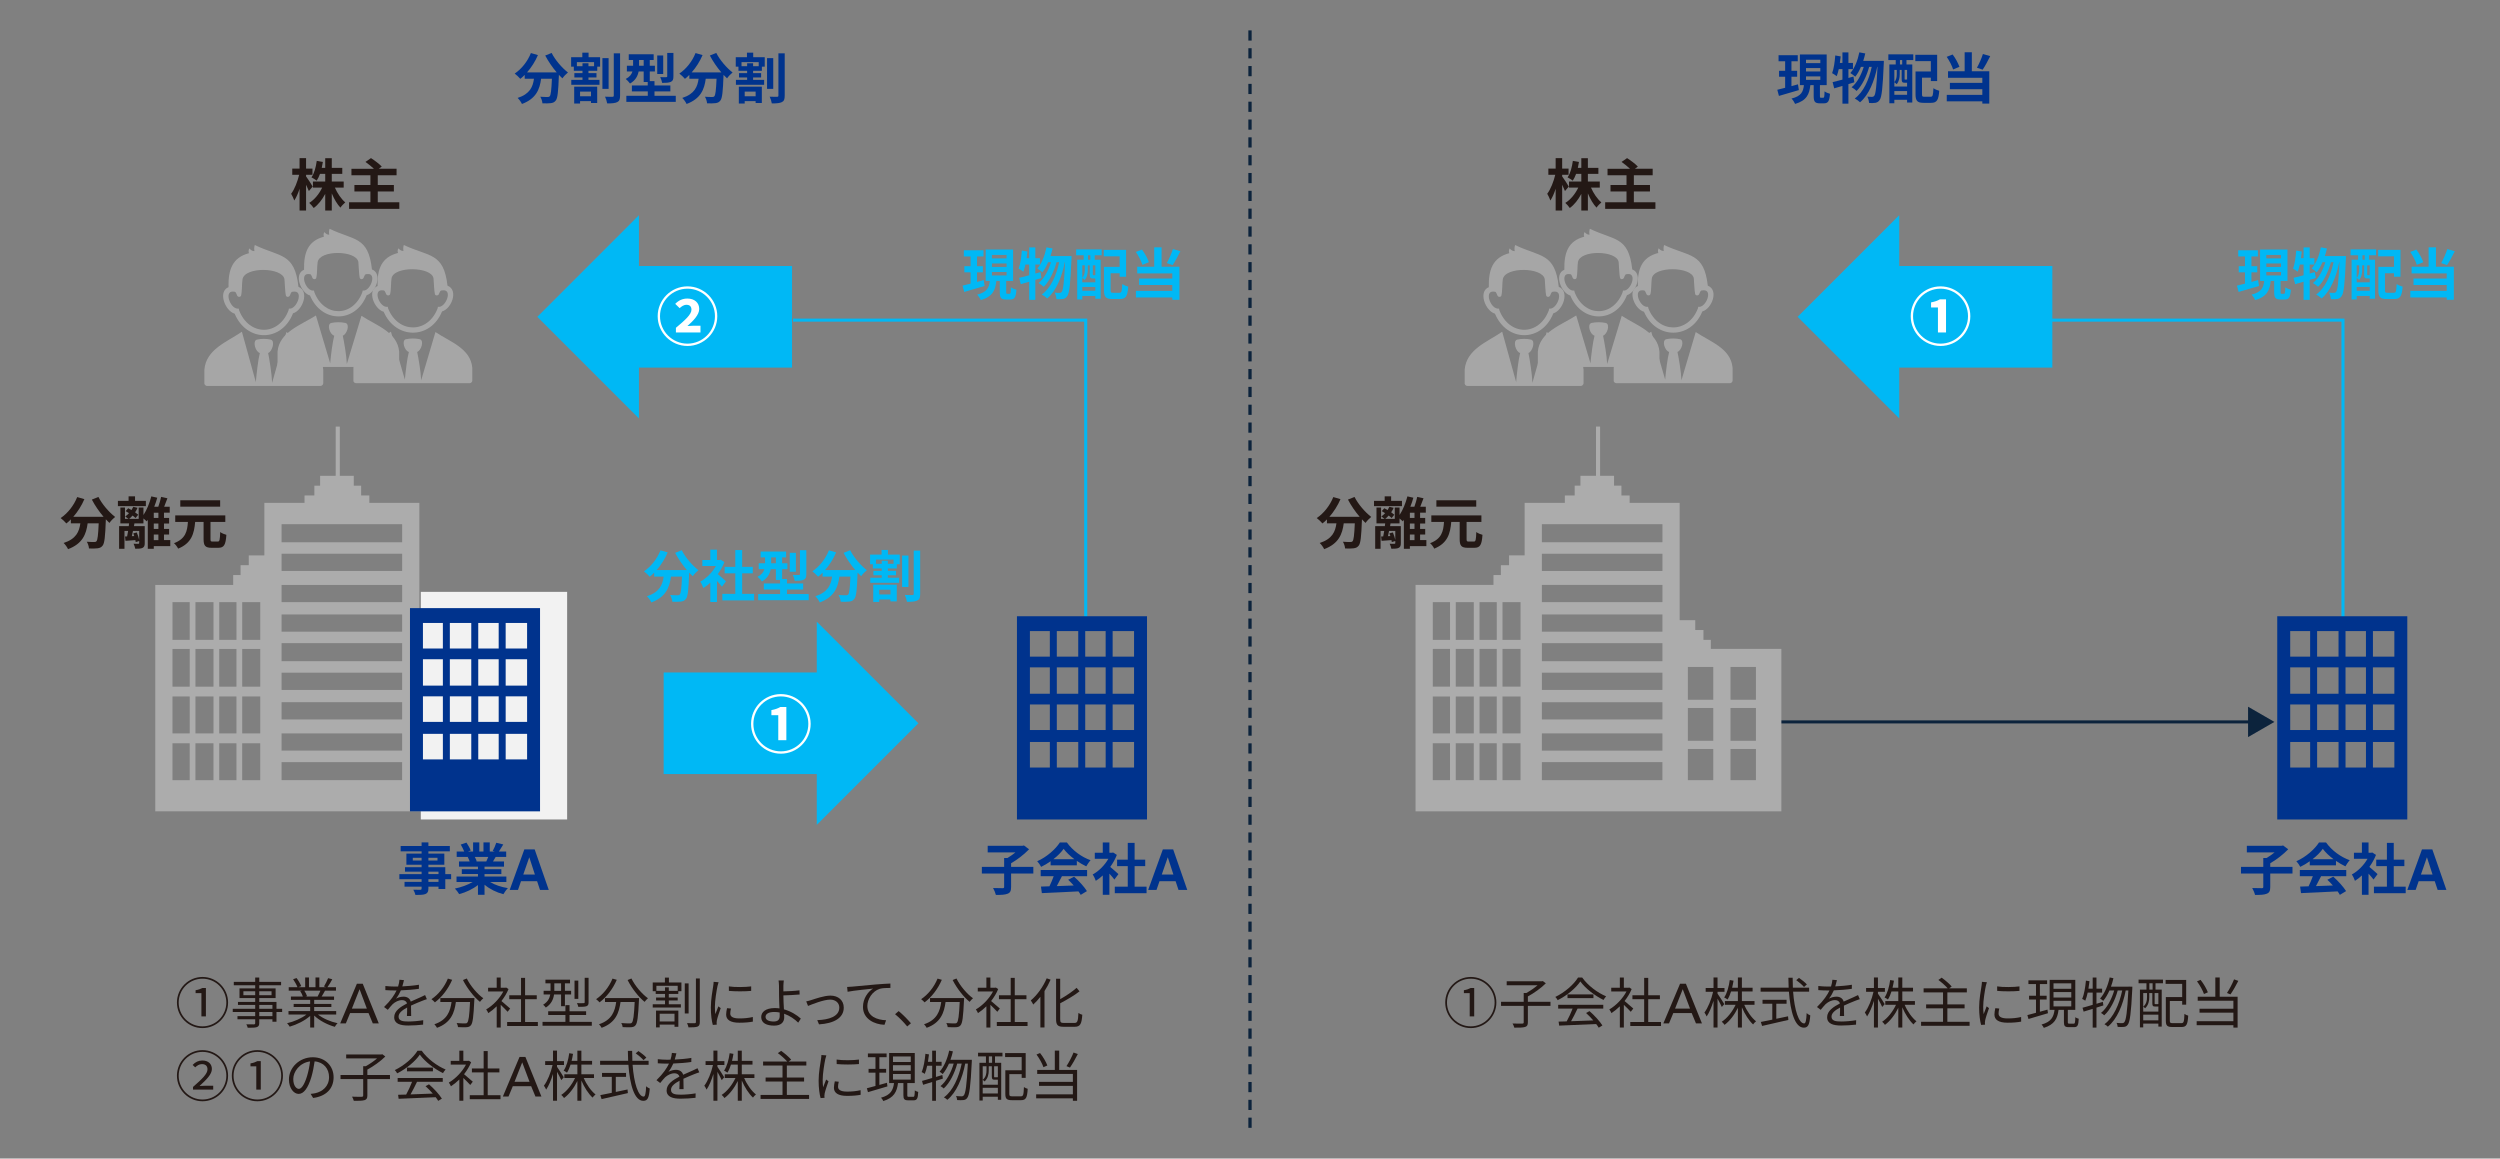 <?xml version="1.0" encoding="UTF-8"?>
<svg id="_レイヤー_1" data-name="レイヤー 1" xmlns="http://www.w3.org/2000/svg" viewBox="0 0 820 380">
  <rect x="0" y="0" width="820" height="380" fill="#808080" stroke="none"/>
  <polygon points="356.619 207 355.619 207 355.619 105.5 260.119 105.5 260.119 104.5 356.619 104.5 356.619 207" style="fill: #00b8f5; stroke-width: 0px;"/>
  <g>
    <rect x="581" y="236.285" width="157.824" height="1" style="fill: #0c233c; stroke-width: 0px;"/>
    <polygon points="737.365 241.771 746 236.786 737.365 231.799 737.365 241.771" style="fill: #0c233c; stroke-width: 0px;"/>
  </g>
  <polygon points="768.996 206 767.996 206 767.996 105.5 671.496 105.5 671.496 104.5 768.996 104.5 768.996 206" style="fill: #00b8f5; stroke-width: 0px;"/>
  <path d="m110.113,139.915h1.345v16.146h4.573v3.229h2.421v3.229h2.69v2.422h16.41v38.481h5.111v3.229h2.69v3.229h2.421v2.96h23.136v53.281H50.927v-74.271h25.557v-3.229h2.421v-3.229h2.69v-3.229h5.111v-17.222h13.182v-2.422h3.228v-3.229h1.883v-3.229h5.111v-16.146Zm-17.756,32.022v5.92h39.547v-5.92h-39.547Zm0,9.687v5.651h39.547v-5.651h-39.547Zm0,10.226v5.651h39.547v-5.651h-39.547Zm-35.78,5.651v12.378h5.65v-12.378h-5.65Zm7.533,0v12.378h5.919v-12.378h-5.919Zm7.802,0v12.378h5.65v-12.378h-5.65Zm7.533,0v12.378h5.919v-12.378h-5.919Zm12.913,4.036v5.651h39.547v-5.651h-39.547Zm0,9.418v5.92h39.547v-5.92h-39.547Zm-35.78,1.884v12.378h5.65v-12.378h-5.65Zm7.533,0v12.378h5.919v-12.378h-5.919Zm7.802,0v12.378h5.65v-12.378h-5.65Zm7.533,0v12.378h5.919v-12.378h-5.919Zm60.8,5.92v10.764h8.34v-10.764h-8.34Zm13.989,0v10.764h8.34v-10.764h-8.34Zm-61.876,1.884v5.651h39.547v-5.651h-39.547Zm-35.78,7.804v12.109h5.65v-12.109h-5.65Zm7.533,0v12.109h5.919v-12.109h-5.919Zm7.802,0v12.109h5.65v-12.109h-5.65Zm7.533,0v12.109h5.919v-12.109h-5.919Zm12.913,1.884v5.651h39.547v-5.651h-39.547Zm47.886,1.884v10.764h8.34v-10.764h-8.34Zm13.989,0v10.764h8.34v-10.764h-8.34Zm-61.876,8.342v5.651h39.547v-5.651h-39.547Zm47.886,5.113v10.226h8.34v-10.226h-8.34Zm13.989,0v10.226h8.34v-10.226h-8.34Zm-97.656-1.884v12.109h5.65v-12.109h-5.65Zm7.533,0v12.109h5.919v-12.109h-5.919Zm7.802,0v12.109h5.65v-12.109h-5.65Zm7.533,0v12.109h5.919v-12.109h-5.919Zm12.913,6.189v5.92h39.547v-5.92h-39.547Z" style="fill: #acacac; fill-rule: evenodd; stroke-width: 0px;"/>
  <g>
    <path d="m32.285,162.994c1.16,2.339,3.462,5.009,5.469,6.556-.589.46-1.437,1.344-1.86,1.97-.387-.35-.773-.755-1.179-1.178v.129c-.202,5.561-.423,7.734-1.068,8.507-.46.589-.958.773-1.676.865-.626.092-1.694.092-2.78.055-.037-.663-.332-1.583-.718-2.209,1.013.074,1.97.092,2.431.092.332,0,.534-.037.736-.257.369-.387.571-2.026.737-5.875h-3.627c-.46,3.536-1.657,6.685-6.427,8.471-.276-.626-.921-1.528-1.455-2.025,4.162-1.344,5.119-3.757,5.487-6.445h-3.112v-1.289c-.479.498-.976.939-1.473,1.326-.405-.498-1.344-1.381-1.878-1.768,2.302-1.547,4.327-4.088,5.432-6.887l2.357.681c-.902,2.118-2.191,4.144-3.646,5.801h9.944c-1.455-1.694-2.836-3.72-3.849-5.653l2.154-.866Z" style="fill: #231815; stroke-width: 0px;"/>
    <path d="m47.846,166.013h-9.171v-1.729h3.499v-1.492h2.118v1.492h3.554v1.729Zm8.009,13.129h-5.414v.865h-1.968v-9.518c-.111.184-.24.349-.351.515-.239-.239-.663-.625-1.069-.956v1.636h-2.964l-.147.886h3.534v5.58c0,.828-.147,1.269-.735,1.563-.533.257-1.306.276-2.375.276-.074-.497-.332-1.177-.553-1.637.645.037,1.345.019,1.548.019.221,0,.295-.056.295-.24v-.682l-1.143.35c-.019-.184-.055-.405-.111-.645-1.142.092-2.228.185-3.242.24l-.147-1.418.682-.037c.129-.534.221-1.161.332-1.787h-1.197v5.857h-1.765v-7.438h3.166c.037-.314.074-.609.11-.886h-2.854v-5.209h1.51v3.72h1.142c-.294-.239-.755-.589-1.049-.792.442-.313.865-.682,1.233-1.086-.368-.24-.755-.46-1.104-.663l.847-.958c.332.184.7.387,1.068.607.221-.35.423-.7.589-1.068l1.4.332c-.221.516-.498,1.013-.811,1.473.405.276.773.552,1.031.792l-.884,1.086c-.239-.24-.589-.534-.976-.811-.35.405-.736.773-1.123,1.086h3.13v-3.72h1.565v2.448c1.105-1.639,2.008-3.903,2.579-6.112l1.953.442c-.276.994-.608,2.007-.995,2.964h1.326c.368-.994.736-2.265.938-3.241l2.061.46c-.35.939-.718,1.934-1.068,2.78h1.823v1.95h-1.878v1.715h1.676v1.839h-1.676v1.77h1.676v1.839h-1.676v1.826h2.062v1.986Zm-12.243-4.99c-.111.608-.24,1.198-.369,1.713l.792-.037c-.092-.313-.203-.608-.313-.884l1.142-.295c.332.774.645,1.731.792,2.45v-2.947h-2.044Zm8.341-5.985h-1.512v1.715h1.512v-1.715Zm0,3.554h-1.512v1.77h1.512v-1.77Zm-1.512,5.435h1.512v-1.826h-1.512v1.826Z" style="fill: #231815; stroke-width: 0px;"/>
    <path d="m71.415,177.634c.608,0,.718-.479.811-3.13.479.387,1.418.773,2.025.92-.221,3.296-.773,4.254-2.651,4.254h-2.21c-2.081,0-2.615-.7-2.615-2.854v-5.635h-2.762c-.332,3.831-1.179,6.979-5.58,8.766-.258-.553-.865-1.363-1.362-1.787,3.83-1.436,4.346-3.922,4.566-6.979h-4.162v-2.136h16.426v2.136h-4.861v5.635c0,.7.11.811.718.811h1.657Zm.792-11.436h-13.074v-2.118h13.074v2.118Z" style="fill: #231815; stroke-width: 0px;"/>
  </g>
  <g>
    <path d="m147.972,288.378h-1.915v3.206h-2.228v-.757h-3.314v.572c0,1.086-.258,1.528-.976,1.841-.7.275-1.694.312-3.259.312-.11-.515-.442-1.269-.718-1.729.884.037,1.97.037,2.265.037.35-.019.46-.129.46-.461v-.572h-5.598v-1.581h5.598v-.868h-7.292v-1.674h7.292v-.794h-5.451v-1.471h5.451v-.812h-4.99v-3.644h4.99v-.757h-6.869v-1.729h6.869v-1.197h2.228v1.197h7.034v1.729h-7.034v.757h5.229v3.644h-5.229v.812h5.542v2.265h1.915v1.674Zm-9.686-6.13v-.886h-2.891v.886h2.891Zm2.228-.886v.886h2.983v-.886h-2.983Zm0,5.342h3.314v-.794h-3.314v.794Zm3.314,1.674h-3.314v.868h3.314v-.868Z" style="fill: #00338d; stroke-width: 0px;"/>
    <path d="m160.751,289.299c1.565.958,3.702,1.676,5.837,2.007-.497.479-1.142,1.399-1.473,1.989-2.265-.571-4.493-1.676-6.187-3.112v3.315h-2.155v-3.204c-1.712,1.344-3.977,2.412-6.168,2.983-.313-.534-.939-1.381-1.399-1.823,2.062-.424,4.235-1.197,5.819-2.155h-5.285v-1.802h7.034v-.812h-5.303v-1.582h5.303v-.831h-6.224v-1.71h3.499c-.147-.461-.387-1.014-.626-1.438l.221-.037h-3.849v-1.784h2.468c-.258-.7-.737-1.583-1.142-2.283l1.878-.645c.534.792,1.142,1.878,1.4,2.596l-.902.332h1.675v-3.001h2.044v3.001h1.362v-3.001h2.062v3.001h1.639l-.663-.203c.442-.755.902-1.86,1.16-2.67l2.302.552c-.516.847-1.013,1.676-1.437,2.32h2.394v1.784h-3.462c-.295.535-.589,1.033-.866,1.476h3.609v1.71h-6.39v.831h5.524v1.582h-5.524v.812h7.163v1.802h-5.34Zm-5.008-8.213c.258.48.497,1.015.626,1.42l-.313.055h3.443c.221-.442.442-.978.645-1.476h-4.401Z" style="fill: #00338d; stroke-width: 0px;"/>
    <path d="m175.372,278.602l4.622,13.295h-2.873l-.958-2.873h-5.267l-.994,2.873h-2.725l4.806-13.295h3.388Zm.073,8.25l-1.841-5.672-1.97,5.672h3.812Z" style="fill: #00338d; stroke-width: 0px;"/>
  </g>
  <g>
    <path d="m120.696,89.883h.109-.109Zm-3.15-3.902c.109,1.084.217,4.336.435,5.094.109.65,1.086.65,1.304,0,.435-.976.326-1.192,1.412-1.192h.109c2.607,0,.869,4.986-1.304,5.419h-.543l-.109.542c-3.15,8.346-12.601,8.238-15.751,0l-.109-.542h-.543c-2.281-.325-4.019-5.419-1.412-5.419q.109,0,0,0h.109c.978,0,.869.217,1.304,1.192.217.65,1.195.65,1.304,0,.326-1.301.217-3.794.435-5.094.652-4.119,12.818-3.902,13.361,0Zm-9.451-10.947c-.217.65-.217,1.409-.109,1.951-.76,0-1.086-.325-1.629-.867-.217.434-.326.975-.109,1.517-5.323,1.409-6.626,5.311-6.518,10.839-3.476,1.409-1.086,7.587,1.955,8.454,3.802,9.104,14.882,9.213,18.575-.108,3.042-.867,5.323-7.045,1.738-8.454-1.195-10.947-5.866-9.43-13.904-13.332Z" style="fill: #a6a6a6; fill-rule: evenodd; stroke-width: 0px;"/>
    <path d="m91.034,119.4v-4.061c.557-6.413,7.576-8.657,12.589-11.864l4.679,15.711c.223-2.672.78-7.054,1.337-9.085-1.448-.32-2.562-3.741-1.003-4.168,1.56-.321,3.119-.321,4.679,0,1.56.427.446,3.741-.891,4.168.446,2.031,1.225,6.52,1.337,9.299l4.79-15.818c4.902,3.206,11.809,5.344,12.366,11.757v4.168c0,.428-.446.855-.891.855h-38.101c-.557,0-1.003-.534-.891-.962Z" style="fill: #a6a6a6; fill-rule: evenodd; stroke-width: 0px;"/>
    <path d="m96.551,95.64h.112-.112Zm-3.246-4.013c.112,1.115.224,4.459.448,5.24.112.669,1.119.669,1.343,0,.448-1.003.336-1.226,1.455-1.226h.112c2.686,0,.895,5.128-1.343,5.574h-.56l-.112.557c-3.246,8.584-12.983,8.473-16.228,0l-.112-.557h-.56c-2.35-.334-4.141-5.574-1.455-5.574q.112,0,0,0h.112c1.007,0,.895.223,1.343,1.226.224.669,1.231.669,1.343,0,.336-1.338.224-3.902.448-5.24.672-4.236,13.207-4.013,13.766,0Zm-9.737-11.26c-.224.669-.224,1.449-.112,2.007-.783,0-1.119-.334-1.679-.892-.224.446-.336,1.003-.112,1.561-5.484,1.449-6.827,5.463-6.715,11.148-3.581,1.449-1.119,7.804,2.015,8.696,3.917,9.365,15.333,9.476,19.138-.111,3.134-.892,5.484-7.247,1.791-8.696-1.231-11.26-6.044-9.699-14.326-13.713Z" style="fill: #a6a6a6; fill-rule: evenodd; stroke-width: 0px;"/>
    <path d="m67.034,125.571v-4.275c.545-6.75,7.407-9.113,12.309-12.488l4.575,16.538c.218-2.813.763-7.425,1.307-9.563-1.416-.338-2.505-3.938-.98-4.388,1.525-.338,3.05-.338,4.575,0,1.525.45.436,3.938-.871,4.388.436,2.138,1.198,6.863,1.307,9.788l4.684-16.651c4.793,3.375,11.547,5.625,12.091,12.375v4.388c0,.45-.436.9-.871.9h-37.254c-.545,0-.98-.563-.871-1.012Z" style="fill: #a6a6a6; fill-rule: evenodd; stroke-width: 0px;"/>
    <path d="m145.434,95.216h.112-.112Zm-3.246-3.902c.112,1.084.224,4.336.448,5.094.112.65,1.119.65,1.343,0,.448-.976.336-1.192,1.455-1.192h.112c2.686,0,.895,4.986-1.343,5.419h-.56l-.112.542c-3.246,8.346-12.983,8.238-16.228,0l-.112-.542h-.56c-2.35-.325-4.141-5.419-1.455-5.419q.112,0,0,0h.112c1.007,0,.895.217,1.343,1.192.224.65,1.231.65,1.343,0,.336-1.301.224-3.794.448-5.094.672-4.119,13.207-3.902,13.766,0Zm-9.737-10.947c-.224.65-.224,1.409-.112,1.951-.783,0-1.119-.325-1.679-.867-.224.434-.336.975-.112,1.517-5.484,1.409-6.827,5.311-6.715,10.839-3.581,1.409-1.119,7.587,2.015,8.454,3.917,9.104,15.333,9.213,19.138-.108,3.134-.867,5.484-7.045,1.791-8.454-1.231-10.947-6.044-9.43-14.326-13.332Z" style="fill: #a6a6a6; fill-rule: evenodd; stroke-width: 0px;"/>
    <path d="m115.917,124.733v-4.061c.545-6.413,7.407-8.657,12.309-11.864l4.575,15.711c.218-2.672.763-7.054,1.307-9.085-1.416-.32-2.505-3.741-.98-4.168,1.525-.321,3.05-.321,4.575,0,1.525.427.436,3.741-.871,4.168.436,2.031,1.198,6.52,1.307,9.299l4.684-15.818c4.793,3.206,11.547,5.344,12.091,11.757v4.168c0,.428-.436.855-.871.855h-37.254c-.545,0-.98-.534-.871-.962Z" style="fill: #a6a6a6; fill-rule: evenodd; stroke-width: 0px;"/>
  </g>
  <g>
    <path d="m101.312,62.668c-.203-.516-.553-1.308-.921-2.081v8.47h-2.136v-7.145c-.497,1.528-1.086,2.891-1.731,3.849-.203-.626-.681-1.621-1.031-2.21,1.105-1.418,2.1-4.014,2.633-6.224h-2.265v-2.025h2.394v-3.425h2.136v3.425h2.099v2.025h-2.099v.534c.534.681,1.878,2.799,2.173,3.333l-1.252,1.473Zm8.525-1.142c.811,1.878,2.1,3.756,3.407,4.861-.497.405-1.234,1.179-1.583,1.712-1.068-1.105-2.062-2.817-2.836-4.659v5.616h-2.154v-5.451c-1.013,1.897-2.302,3.554-3.775,4.622-.332-.497-1.013-1.271-1.473-1.676,1.731-1.049,3.296-2.983,4.253-5.027h-3.038v-1.97h4.033v-2.523h-1.712c-.313.847-.682,1.621-1.086,2.228-.369-.313-1.234-.847-1.713-1.086.921-1.289,1.455-3.333,1.731-5.395l2.007.35c-.11.663-.221,1.308-.368,1.934h1.142v-3.167h2.154v3.167h3.443v1.97h-3.443v2.523h3.904v1.97h-2.891Z" style="fill: #231815; stroke-width: 0px;"/>
    <path d="m130.977,66.351v2.154h-16.481v-2.154h6.998v-3.554h-5.248v-2.118h5.248v-3.186h-6.224v-2.136h7.366c-.773-.755-1.878-1.602-2.762-2.247l1.805-1.252c1.179.755,2.762,1.934,3.536,2.78l-.976.718h5.837v2.136h-6.169v3.186h5.285v2.118h-5.285v3.554h7.071Z" style="fill: #231815; stroke-width: 0px;"/>
  </g>
  <g>
    <path d="m444.285,162.994c1.16,2.339,3.462,5.009,5.469,6.556-.589.46-1.437,1.344-1.86,1.97-.387-.35-.773-.755-1.179-1.178v.129c-.202,5.561-.423,7.734-1.068,8.507-.46.589-.958.773-1.676.865-.626.092-1.694.092-2.78.055-.037-.663-.332-1.583-.718-2.209,1.013.074,1.97.092,2.431.092.332,0,.534-.037.736-.257.369-.387.571-2.026.737-5.875h-3.627c-.46,3.536-1.657,6.685-6.427,8.471-.276-.626-.921-1.528-1.455-2.025,4.162-1.344,5.119-3.757,5.487-6.445h-3.112v-1.289c-.479.498-.976.939-1.473,1.326-.405-.498-1.344-1.381-1.878-1.768,2.302-1.547,4.327-4.088,5.432-6.887l2.357.681c-.902,2.118-2.191,4.144-3.646,5.801h9.944c-1.455-1.694-2.836-3.72-3.849-5.653l2.154-.866Z" style="fill: #231815; stroke-width: 0px;"/>
    <path d="m459.846,166.013h-9.171v-1.729h3.499v-1.492h2.118v1.492h3.554v1.729Zm8.009,13.129h-5.414v.865h-1.968v-9.518c-.111.184-.24.349-.351.515-.239-.239-.663-.625-1.069-.956v1.636h-2.964l-.147.886h3.534v5.58c0,.828-.147,1.269-.735,1.563-.533.257-1.306.276-2.375.276-.074-.497-.332-1.177-.553-1.637.645.037,1.345.019,1.548.019.221,0,.295-.056.295-.24v-.682l-1.143.35c-.019-.184-.055-.405-.111-.645-1.142.092-2.228.185-3.242.24l-.147-1.418.682-.037c.129-.534.221-1.161.332-1.787h-1.197v5.857h-1.765v-7.438h3.166c.037-.314.074-.609.11-.886h-2.854v-5.209h1.51v3.72h1.142c-.294-.239-.755-.589-1.049-.792.442-.313.865-.682,1.233-1.086-.368-.24-.755-.46-1.104-.663l.847-.958c.332.184.7.387,1.068.607.221-.35.423-.7.589-1.068l1.4.332c-.221.516-.498,1.013-.811,1.473.405.276.773.552,1.031.792l-.884,1.086c-.239-.24-.589-.534-.976-.811-.35.405-.736.773-1.123,1.086h3.13v-3.72h1.565v2.448c1.105-1.639,2.008-3.903,2.579-6.112l1.953.442c-.276.994-.608,2.007-.995,2.964h1.326c.368-.994.736-2.265.938-3.241l2.061.46c-.35.939-.718,1.934-1.068,2.78h1.823v1.95h-1.878v1.715h1.676v1.839h-1.676v1.77h1.676v1.839h-1.676v1.826h2.062v1.986Zm-12.243-4.99c-.111.608-.24,1.198-.369,1.713l.792-.037c-.092-.313-.203-.608-.313-.884l1.142-.295c.332.774.645,1.731.792,2.45v-2.947h-2.044Zm8.341-5.985h-1.512v1.715h1.512v-1.715Zm0,3.554h-1.512v1.77h1.512v-1.77Zm-1.512,5.435h1.512v-1.826h-1.512v1.826Z" style="fill: #231815; stroke-width: 0px;"/>
    <path d="m483.415,177.634c.608,0,.718-.479.811-3.13.479.387,1.418.773,2.025.92-.221,3.296-.773,4.254-2.651,4.254h-2.21c-2.081,0-2.615-.7-2.615-2.854v-5.635h-2.762c-.332,3.831-1.179,6.979-5.58,8.766-.258-.553-.865-1.363-1.362-1.787,3.83-1.436,4.346-3.922,4.566-6.979h-4.162v-2.136h16.426v2.136h-4.861v5.635c0,.7.11.811.718.811h1.657Zm.792-11.436h-13.074v-2.118h13.074v2.118Z" style="fill: #231815; stroke-width: 0px;"/>
  </g>
  <g>
    <path d="m513.312,62.668c-.203-.516-.553-1.308-.921-2.081v8.47h-2.136v-7.145c-.497,1.528-1.086,2.891-1.731,3.849-.203-.626-.681-1.621-1.031-2.21,1.105-1.418,2.1-4.014,2.633-6.224h-2.265v-2.025h2.394v-3.425h2.136v3.425h2.099v2.025h-2.099v.534c.534.681,1.878,2.799,2.173,3.333l-1.252,1.473Zm8.525-1.142c.811,1.878,2.1,3.756,3.407,4.861-.497.405-1.234,1.179-1.583,1.712-1.068-1.105-2.062-2.817-2.836-4.659v5.616h-2.154v-5.451c-1.013,1.897-2.302,3.554-3.775,4.622-.332-.497-1.013-1.271-1.473-1.676,1.731-1.049,3.296-2.983,4.253-5.027h-3.038v-1.97h4.033v-2.523h-1.712c-.313.847-.682,1.621-1.086,2.228-.369-.313-1.234-.847-1.713-1.086.921-1.289,1.455-3.333,1.731-5.395l2.007.35c-.11.663-.221,1.308-.368,1.934h1.142v-3.167h2.154v3.167h3.443v1.97h-3.443v2.523h3.904v1.97h-2.891Z" style="fill: #231815; stroke-width: 0px;"/>
    <path d="m542.977,66.351v2.154h-16.481v-2.154h6.998v-3.554h-5.248v-2.118h5.248v-3.186h-6.224v-2.136h7.366c-.773-.755-1.878-1.602-2.762-2.247l1.805-1.252c1.179.755,2.762,1.934,3.536,2.78l-.976.718h5.837v2.136h-6.169v3.186h5.285v2.118h-5.285v3.554h7.071Z" style="fill: #231815; stroke-width: 0px;"/>
  </g>
  <path d="m333.558,202.129h42.661v66.658h-42.661v-66.658Zm4.25,4.867v8.383h6.538v-8.383h-6.538Zm8.826,0v8.383h7.028v-8.383h-7.028Zm9.317,0v8.383h6.702v-8.383h-6.702Zm8.99,0v8.383h7.028v-8.383h-7.028Zm-27.133,11.899v8.653h6.538v-8.653h-6.538Zm8.826,0v8.653h7.028v-8.653h-7.028Zm9.317,0v8.653h6.702v-8.653h-6.702Zm8.99,0v8.653h7.028v-8.653h-7.028Zm-27.133,12.169v8.383h6.538v-8.383h-6.538Zm8.826,0v8.383h7.028v-8.383h-7.028Zm9.317,0v8.383h6.702v-8.383h-6.702Zm8.99,0v8.383h7.028v-8.383h-7.028Zm-27.133,12.304v8.383h6.538v-8.383h-6.538Zm8.826,0v8.383h7.028v-8.383h-7.028Zm9.317,0v8.383h6.702v-8.383h-6.702Zm8.99,0v8.383h7.028v-8.383h-7.028Z" style="fill: #00338d; fill-rule: evenodd; stroke-width: 0px;"/>
  <g>
    <path d="m338.931,286.52h-7.292v4.419c0,1.271-.276,1.86-1.16,2.209-.865.35-2.154.405-3.83.387-.147-.645-.571-1.657-.921-2.265,1.271.055,2.688.055,3.112.055.387,0,.516-.092.516-.423v-4.383h-7.311v-2.191h7.311v-2.909h1.086c.902-.534,1.841-1.197,2.633-1.842h-9.115v-2.154h11.398l.497-.11,1.676,1.252c-1.565,1.621-3.812,3.388-5.893,4.585v1.178h7.292v2.191Z" style="fill: #00338d; stroke-width: 0px;"/>
    <path d="m344.603,282.487c-.976.7-2.044,1.326-3.112,1.841-.258-.534-.829-1.363-1.289-1.841,3.149-1.381,6.058-3.996,7.439-6.169h2.283c1.952,2.707,4.88,4.806,7.789,5.837-.552.571-1.031,1.363-1.417,2.007-1.013-.479-2.081-1.086-3.094-1.786v1.455h-8.6v-1.344Zm-3.259,2.873h15.229v2.025h-8.25c-.534,1.086-1.142,2.229-1.694,3.26,1.768-.056,3.664-.129,5.542-.203-.571-.663-1.197-1.326-1.805-1.878l1.934-1.013c1.639,1.436,3.352,3.352,4.217,4.732l-2.044,1.234c-.184-.35-.442-.737-.736-1.142-4.328.239-8.876.423-12.006.571l-.294-2.146,2.78-.092c.497-1.028,1.013-2.241,1.399-3.324h-4.272v-2.025Zm11.067-3.536c-1.418-1.068-2.688-2.265-3.536-3.406-.792,1.123-1.97,2.32-3.37,3.406h6.905Z" style="fill: #00338d; stroke-width: 0px;"/>
    <path d="m365.521,288.49c-.387-.516-1.013-1.252-1.639-1.934v6.942h-2.173v-6.353c-.737.682-1.51,1.289-2.284,1.768-.184-.589-.7-1.658-1.031-2.081,2.007-1.086,3.941-3.02,5.156-5.156h-4.457v-1.971h2.615v-3.388h2.173v3.388h.829l.387-.092,1.233.792c-.552,1.4-1.289,2.726-2.173,3.941.884.718,2.302,1.989,2.688,2.357l-1.326,1.786Zm10.551,2.339v2.136h-10.422v-2.136h4.254v-6.74h-3.499v-2.118h3.499v-5.506h2.247v5.506h3.48v2.118h-3.48v6.74h3.922Z" style="fill: #00338d; stroke-width: 0px;"/>
    <path d="m384.801,278.602l4.622,13.295h-2.873l-.958-2.873h-5.267l-.994,2.873h-2.725l4.806-13.295h3.388Zm.073,8.25l-1.841-5.672-1.97,5.672h3.812Z" style="fill: #00338d; stroke-width: 0px;"/>
  </g>
  <g>
    <path d="m751.932,286.52h-7.293v4.419c0,1.271-.275,1.86-1.16,2.209-.865.35-2.154.405-3.83.387-.146-.645-.57-1.657-.92-2.265,1.271.055,2.688.055,3.111.055.387,0,.516-.092.516-.423v-4.383h-7.311v-2.191h7.311v-2.909h1.087c.902-.534,1.841-1.197,2.634-1.842h-9.115v-2.154h11.398l.496-.11,1.676,1.252c-1.564,1.621-3.811,3.388-5.893,4.585v1.178h7.293v2.191Z" style="fill: #00338d; stroke-width: 0px;"/>
    <path d="m757.603,282.487c-.976.7-2.044,1.326-3.112,1.841-.258-.534-.828-1.363-1.289-1.841,3.149-1.381,6.059-3.996,7.439-6.169h2.283c1.953,2.707,4.881,4.806,7.789,5.837-.552.571-1.03,1.363-1.417,2.007-1.013-.479-2.081-1.086-3.094-1.786v1.455h-8.6v-1.344Zm-3.259,2.873h15.229v2.025h-8.25c-.534,1.086-1.142,2.229-1.693,3.26,1.768-.056,3.664-.129,5.542-.203-.571-.663-1.196-1.326-1.805-1.878l1.934-1.013c1.639,1.436,3.352,3.352,4.217,4.732l-2.044,1.234c-.184-.35-.441-.737-.736-1.142-4.328.239-8.876.423-12.006.571l-.295-2.146,2.78-.092c.497-1.028,1.013-2.241,1.399-3.324h-4.271v-2.025Zm11.066-3.536c-1.418-1.068-2.688-2.265-3.535-3.406-.792,1.123-1.971,2.32-3.37,3.406h6.905Z" style="fill: #00338d; stroke-width: 0px;"/>
    <path d="m778.521,288.49c-.387-.516-1.014-1.252-1.639-1.934v6.942h-2.174v-6.353c-.736.682-1.51,1.289-2.283,1.768-.184-.589-.699-1.658-1.031-2.081,2.008-1.086,3.941-3.02,5.156-5.156h-4.457v-1.971h2.615v-3.388h2.174v3.388h.828l.387-.092,1.233.792c-.552,1.4-1.288,2.726-2.173,3.941.885.718,2.302,1.989,2.688,2.357l-1.325,1.786Zm10.551,2.339v2.136h-10.422v-2.136h4.254v-6.74h-3.5v-2.118h3.5v-5.506h2.246v5.506h3.48v2.118h-3.48v6.74h3.922Z" style="fill: #00338d; stroke-width: 0px;"/>
    <path d="m797.801,278.602l4.621,13.295h-2.872l-.958-2.873h-5.266l-.994,2.873h-2.726l4.806-13.295h3.389Zm.073,8.25l-1.841-5.672-1.971,5.672h3.812Z" style="fill: #00338d; stroke-width: 0px;"/>
  </g>
  <polygon points="217.685 220.572 267.901 220.572 267.901 203.907 301.23 237.236 267.901 270.565 267.901 253.901 217.685 253.901 217.685 220.572" style="fill: #00b8f5; fill-rule: evenodd; stroke-width: 0px;"/>
  <path d="m246.344,237.434c0-5.386,4.392-9.778,9.778-9.778s9.778,4.392,9.778,9.778c0,5.428-4.434,9.778-9.778,9.778-5.386,0-9.778-4.392-9.778-9.778Zm18.79,0c0-4.972-4.04-9.012-9.012-9.012-5.013,0-9.011,4.081-9.011,9.012,0,4.972,4.04,9.011,9.011,9.011,4.972,0,9.012-4.04,9.012-9.011Zm-9.861-2.859h-2.258v-1.657c1.243-.249,2.113-.539,2.921-1.015h1.989v10.876h-2.651v-8.204Z" style="fill: #fff; stroke-width: 0px;"/>
  <g>
    <path d="m223.613,180.465c1.16,2.339,3.462,5.009,5.469,6.556-.589.46-1.437,1.344-1.86,1.97-.387-.35-.773-.755-1.179-1.178v.129c-.202,5.561-.423,7.734-1.068,8.507-.46.589-.958.773-1.676.865-.626.092-1.694.092-2.78.055-.037-.663-.332-1.583-.718-2.209,1.013.074,1.97.092,2.431.092.332,0,.534-.037.736-.257.369-.387.571-2.026.737-5.875h-3.627c-.46,3.536-1.657,6.685-6.427,8.471-.276-.626-.921-1.528-1.455-2.025,4.162-1.344,5.119-3.757,5.487-6.445h-3.112v-1.289c-.479.498-.976.939-1.473,1.326-.405-.498-1.344-1.381-1.878-1.768,2.302-1.547,4.327-4.088,5.432-6.887l2.357.681c-.902,2.118-2.191,4.144-3.646,5.801h9.944c-1.455-1.694-2.836-3.72-3.849-5.653l2.154-.866Z" style="fill: #00b8f5; stroke-width: 0px;"/>
    <path d="m236.798,192.453c-.387-.516-1.013-1.252-1.639-1.934v6.942h-2.173v-6.353c-.737.682-1.51,1.289-2.284,1.768-.184-.589-.7-1.658-1.031-2.081,2.007-1.086,3.941-3.02,5.156-5.156h-4.457v-1.971h2.615v-3.388h2.173v3.388h.829l.387-.092,1.233.792c-.552,1.4-1.289,2.726-2.173,3.941.884.718,2.302,1.989,2.688,2.357l-1.326,1.786Zm10.551,2.339v2.136h-10.422v-2.136h4.254v-6.74h-3.499v-2.118h3.499v-5.506h2.247v5.506h3.48v2.118h-3.48v6.74h3.922Z" style="fill: #00b8f5; stroke-width: 0px;"/>
    <path d="m265.265,194.848v2.023h-16.589v-2.023h7.199v-1.476h-5.339v-1.986h5.32v-1.162h-1.361v-3.536h-1.696c-.294,1.511-1.067,3.022-2.889,4.034-.276-.406-1.049-1.233-1.436-1.528,1.362-.7,1.97-1.584,2.247-2.506h-1.86v-1.931h2.081v-1.936h-1.455v-1.913h8.359v1.913h-1.309v1.936h1.732v1.931h-1.732v3.225h1.585v1.473h5.322v1.986h-5.322v1.476h7.144Zm-10.77-10.091v-1.936h-1.549v1.936h1.549Zm6.553,2.779h-2.005v-6.223h2.005v6.223Zm3.425.792c0,1.013-.184,1.529-.883,1.842-.662.294-1.602.35-2.892.35-.092-.571-.386-1.399-.644-1.933.828.037,1.713.037,1.99.018.258-.018.35-.074.35-.313v-7.825h2.079v7.861Z" style="fill: #00b8f5; stroke-width: 0px;"/>
    <path d="m278.855,180.465c1.16,2.339,3.462,5.009,5.469,6.556-.589.46-1.437,1.344-1.86,1.97-.387-.35-.773-.755-1.179-1.178v.129c-.202,5.561-.423,7.734-1.068,8.507-.46.589-.958.773-1.676.865-.626.092-1.694.092-2.78.055-.037-.663-.332-1.583-.718-2.209,1.013.074,1.97.092,2.431.092.332,0,.534-.037.736-.257.369-.387.571-2.026.737-5.875h-3.627c-.46,3.536-1.657,6.685-6.427,8.471-.276-.626-.921-1.528-1.455-2.025,4.162-1.344,5.119-3.757,5.487-6.445h-3.112v-1.289c-.479.498-.976.939-1.473,1.326-.405-.498-1.344-1.381-1.878-1.768,2.302-1.547,4.327-4.088,5.432-6.887l2.357.681c-.902,2.118-2.191,4.144-3.646,5.801h9.944c-1.455-1.694-2.836-3.72-3.849-5.653l2.154-.866Z" style="fill: #00b8f5; stroke-width: 0px;"/>
    <path d="m291.248,181.902h3.866v3.167h-.957v1.397h-2.946v.776h2.689v1.453h-2.689v.794h3.7v1.673h-9.464v-1.673h3.756v-.794h-2.725v-1.453h2.725v-.776h-2.909v-1.397h-.901v-3.167h3.755v-1.528h2.099v1.528Zm-4.824,9.889h7.715v5.467h-2.081v-.626h-3.665v.81h-1.97v-5.651Zm6.667-8.233h-5.766v1.365h1.879v-.996h2.007v.996h1.879v-1.365Zm-4.697,9.87v1.567h3.665v-1.567h-3.665Zm9.574-.919h-2.079v-10.294h2.079v10.294Zm3.849-11.915v14.197c0,1.216-.221,1.823-.957,2.173-.717.368-1.859.442-3.37.442-.092-.626-.405-1.639-.717-2.265,1.066.055,2.117.037,2.486.037.313,0,.442-.111.442-.406v-14.179h2.115Z" style="fill: #00b8f5; stroke-width: 0px;"/>
  </g>
  <polygon points="176.245 103.92 209.574 70.59 209.574 87.255 259.79 87.255 259.79 120.584 209.574 120.584 209.574 137.249 176.245 103.92" style="fill: #00b8f5; fill-rule: evenodd; stroke-width: 0px;"/>
  <path d="m215.715,103.704c0-5.386,4.392-9.778,9.778-9.778s9.778,4.392,9.778,9.778c0,5.428-4.434,9.778-9.778,9.778-5.386,0-9.778-4.392-9.778-9.778Zm18.79,0c0-4.972-4.04-9.012-9.012-9.012-5.013,0-9.011,4.081-9.011,9.012,0,4.972,4.04,9.011,9.011,9.011,4.972,0,9.012-4.04,9.012-9.011Zm-12.803,3.812c3.045-2.548,5.096-4.392,5.096-5.925,0-1.056-.559-1.616-1.637-1.616-.911,0-1.636.56-2.237,1.098l-1.45-1.409c1.16-1.181,2.465-1.74,3.999-1.74,2.341,0,3.874,1.367,3.874,3.418,0,1.885-1.906,3.854-3.874,5.593.601-.062,1.45-.104,2.071-.104h2.217v2.217h-8.059v-1.533Z" style="fill: #fff; stroke-width: 0px;"/>
  <g>
    <path d="m322.956,93.801c-2.32.682-4.788,1.4-6.685,1.953l-.552-2.063c.736-.166,1.639-.405,2.633-.664v-3.7h-2.044v-2.007h2.044v-3.204h-2.21v-2.025h6.445v2.025h-2.118v3.204h1.915v2.007h-1.915v3.147c.718-.203,1.473-.405,2.191-.607l.294,1.934Zm8.176,2.561c.332,0,.405-.295.442-2.137.424.332,1.271.682,1.823.811-.184,2.522-.663,3.203-2.025,3.203h-1.381c-1.694,0-2.062-.625-2.062-2.484v-3.611h-1.123c-.332,3.003-1.179,5.139-5.101,6.298-.221-.534-.773-1.38-1.215-1.803,3.333-.829,3.922-2.339,4.162-4.495h-1.344v-10.31h8.986v10.31h-2.265v3.611c0,.534.037.608.35.608h.755Zm-5.782-11.601h4.806v-1.144h-4.806v1.144Zm0,2.799h4.806v-1.144h-4.806v1.144Zm0,2.799h4.806v-1.144h-4.806v1.144Z" style="fill: #00b8f5; stroke-width: 0px;"/>
    <path d="m341.573,91.187c-.663.184-1.308.405-1.989.607v6.556h-2.007v-5.948c-.994.294-1.915.589-2.762.81l-.534-2.081c.92-.202,2.044-.497,3.296-.847v-3.517h-1.234c-.202.902-.423,1.694-.681,2.357-.332-.276-1.142-.773-1.547-1.013.571-1.455.884-3.757,1.05-5.93l1.823.313c-.073.737-.166,1.455-.276,2.191h.865v-3.536h2.007v3.536h1.528v2.081h-1.528v2.964l1.694-.479.295,1.934Zm9.907-7.2s-.019.737-.037.994c-.35,8.213-.682,11.214-1.381,12.135-.423.626-.829.829-1.436.958-.516.092-1.289.092-2.081.055-.055-.626-.276-1.528-.607-2.136.681.073,1.289.073,1.639.073.276,0,.46-.073.681-.35.46-.589.792-3.094,1.086-9.705h-.092c-.902,4.641-2.799,9.428-5.764,11.877-.424-.424-1.179-.958-1.786-1.271,2.946-2.118,4.788-6.298,5.708-10.607h-.866c-.81,3.002-2.357,6.298-4.217,8.065-.405-.423-1.105-.92-1.676-1.233,1.823-1.437,3.259-4.162,4.07-6.832h-.939c-.534,1.271-1.178,2.413-1.896,3.296-.35-.35-1.215-.958-1.657-1.234,1.455-1.602,2.467-4.235,3.02-6.942l1.989.368c-.185.847-.424,1.676-.682,2.486h6.924Z" style="fill: #00b8f5; stroke-width: 0px;"/>
    <path d="m352.989,81.797h8.361v1.931h-2.284v1.475h1.951v12.777h-1.747v-.921h-4.274v1.16h-1.673v-13.017h2.135v-1.475h-2.485l.017-1.931Zm5.486,9.536c-.79,0-1.029-.239-1.029-1.324v-2.985h-.647v1.456c0,1.032-.184,2.394-1.029,3.351-.167-.185-.554-.535-.776-.682v1.457h4.274v-1.273h-.794Zm-3.48-4.309v4.07c.72-.79.812-1.804.812-2.633v-1.438h-.812Zm4.274,8.344v-1.255h-4.274v1.255h4.274Zm-1.64-11.64h-.755v1.475h.755v-1.475Zm1.64,3.296h-.831v2.985c0,.24.018.258.166.258h.333c.166,0,.203,0,.24-.055.019.019.056.055.092.074v-3.262Zm7.899,9.006c.718,0,.829-.442.939-2.873.46.35,1.381.736,1.952.865-.221,3.112-.81,4.051-2.707,4.051h-2.561c-2.042,0-2.687-.626-2.687-2.891v-7.642h5.136v-3.462h-5.21v-2.118h7.328v8.802h-2.118v-1.142h-2.966v5.542c0,.773.111.866.829.866h2.064Z" style="fill: #00b8f5; stroke-width: 0px;"/>
    <path d="m374.718,86.878c-.35-1.16-1.252-2.946-2.154-4.235l1.989-.792c.976,1.271,1.878,2.965,2.283,4.144l-2.118.884Zm6.279.607h5.856v10.846h-2.339v-.755h-11.932v-2.173h11.932v-1.915h-10.883v-2.118h10.883v-1.694h-11.509v-2.191h5.58v-6.371h2.412v6.371Zm6.169-5.082c-.81,1.639-1.75,3.388-2.541,4.548l-1.916-.663c.718-1.271,1.565-3.167,2.007-4.604l2.449.718Z" style="fill: #00b8f5; stroke-width: 0px;"/>
  </g>
  <g>
    <path d="m740.956,93.801c-2.32.682-4.788,1.4-6.685,1.953l-.553-2.063c.736-.166,1.639-.405,2.634-.664v-3.7h-2.044v-2.007h2.044v-3.204h-2.21v-2.025h6.445v2.025h-2.117v3.204h1.914v2.007h-1.914v3.147c.718-.203,1.473-.405,2.191-.607l.294,1.934Zm8.176,2.561c.331,0,.405-.295.442-2.137.424.332,1.27.682,1.822.811-.184,2.522-.662,3.203-2.025,3.203h-1.381c-1.693,0-2.062-.625-2.062-2.484v-3.611h-1.123c-.332,3.003-1.179,5.139-5.102,6.298-.221-.534-.772-1.38-1.215-1.803,3.333-.829,3.922-2.339,4.162-4.495h-1.345v-10.31h8.986v10.31h-2.265v3.611c0,.534.037.608.35.608h.755Zm-5.782-11.601h4.807v-1.144h-4.807v1.144Zm0,2.799h4.807v-1.144h-4.807v1.144Zm0,2.799h4.807v-1.144h-4.807v1.144Z" style="fill: #00b8f5; stroke-width: 0px;"/>
    <path d="m759.572,91.187c-.662.184-1.307.405-1.988.607v6.556h-2.008v-5.948c-.994.294-1.914.589-2.762.81l-.533-2.081c.92-.202,2.043-.497,3.295-.847v-3.517h-1.233c-.202.902-.423,1.694-.681,2.357-.332-.276-1.143-.773-1.547-1.013.57-1.455.883-3.757,1.049-5.93l1.823.313c-.073.737-.165,1.455-.276,2.191h.865v-3.536h2.008v3.536h1.528v2.081h-1.528v2.964l1.693-.479.295,1.934Zm9.907-7.2s-.019.737-.036.994c-.351,8.213-.682,11.214-1.382,12.135-.423.626-.829.829-1.437.958-.516.092-1.289.092-2.08.055-.056-.626-.277-1.528-.607-2.136.681.073,1.288.073,1.639.073.275,0,.46-.073.681-.35.46-.589.792-3.094,1.087-9.705h-.092c-.902,4.641-2.799,9.428-5.764,11.877-.424-.424-1.18-.958-1.787-1.271,2.947-2.118,4.788-6.298,5.709-10.607h-.865c-.811,3.002-2.357,6.298-4.217,8.065-.406-.423-1.105-.92-1.676-1.233,1.822-1.437,3.259-4.162,4.069-6.832h-.939c-.534,1.271-1.179,2.413-1.896,3.296-.351-.35-1.216-.958-1.657-1.234,1.455-1.602,2.467-4.235,3.02-6.942l1.989.368c-.185.847-.424,1.676-.682,2.486h6.924Z" style="fill: #00b8f5; stroke-width: 0px;"/>
    <path d="m770.989,81.797h8.36v1.931h-2.283v1.475h1.95v12.777h-1.747v-.921h-4.274v1.16h-1.673v-13.017h2.135v-1.475h-2.484l.017-1.931Zm5.486,9.536c-.79,0-1.028-.239-1.028-1.324v-2.985h-.647v1.456c0,1.032-.184,2.394-1.028,3.351-.167-.185-.555-.535-.776-.682v1.457h4.274v-1.273h-.794Zm-3.48-4.309v4.07c.72-.79.812-1.804.812-2.633v-1.438h-.812Zm4.274,8.344v-1.255h-4.274v1.255h4.274Zm-1.64-11.64h-.755v1.475h.755v-1.475Zm1.64,3.296h-.83v2.985c0,.24.018.258.166.258h.332c.166,0,.203,0,.24-.055.018.019.055.055.092.074v-3.262Zm7.898,9.006c.719,0,.829-.442.939-2.873.461.35,1.381.736,1.951.865-.221,3.112-.81,4.051-2.706,4.051h-2.561c-2.042,0-2.687-.626-2.687-2.891v-7.642h5.137v-3.462h-5.211v-2.118h7.328v8.802h-2.117v-1.142h-2.967v5.542c0,.773.111.866.829.866h2.063Z" style="fill: #00b8f5; stroke-width: 0px;"/>
    <path d="m792.718,86.878c-.35-1.16-1.252-2.946-2.154-4.235l1.989-.792c.976,1.271,1.878,2.965,2.283,4.144l-2.118.884Zm6.279.607h5.856v10.846h-2.34v-.755h-11.932v-2.173h11.932v-1.915h-10.883v-2.118h10.883v-1.694h-11.508v-2.191h5.579v-6.371h2.412v6.371Zm6.169-5.082c-.811,1.639-1.75,3.388-2.541,4.548l-1.916-.663c.719-1.271,1.566-3.167,2.008-4.604l2.449.718Z" style="fill: #00b8f5; stroke-width: 0px;"/>
  </g>
  <g>
    <path d="m180.94,17.367c1.134,2.286,3.384,4.896,5.346,6.408-.576.45-1.404,1.314-1.818,1.926-.378-.342-.756-.738-1.152-1.152v.126c-.198,5.436-.414,7.56-1.044,8.316-.45.576-.936.756-1.638.846-.612.09-1.656.09-2.718.054-.036-.648-.324-1.548-.702-2.16.99.072,1.926.09,2.376.09.324,0,.522-.036.72-.252.36-.378.558-1.98.72-5.742h-3.546c-.45,3.456-1.62,6.534-6.282,8.28-.27-.612-.9-1.494-1.422-1.98,4.068-1.314,5.004-3.672,5.364-6.3h-3.042v-1.26c-.468.486-.954.918-1.44,1.296-.396-.486-1.314-1.35-1.836-1.728,2.25-1.512,4.23-3.996,5.31-6.732l2.304.666c-.882,2.07-2.142,4.05-3.564,5.67h9.72c-1.422-1.656-2.772-3.636-3.762-5.526l2.106-.846Z" style="fill: #00338d; stroke-width: 0px;"/>
    <path d="m193.054,18.771h3.779v3.096h-.935v1.366h-2.88v.758h2.628v1.42h-2.628v.776h3.617v1.636h-9.251v-1.636h3.672v-.776h-2.664v-1.42h2.664v-.758h-2.844v-1.366h-.881v-3.096h3.671v-1.494h2.052v1.494Zm-4.716,9.666h7.542v5.344h-2.034v-.612h-3.582v.792h-1.926v-5.524Zm6.517-8.048h-5.636v1.334h1.837v-.974h1.962v.974h1.837v-1.334Zm-4.591,9.648v1.532h3.582v-1.532h-3.582Zm9.359-.899h-2.032v-10.062h2.032v10.062Zm3.762-11.646v13.877c0,1.188-.216,1.782-.935,2.125-.701.36-1.818.432-3.294.432-.09-.612-.396-1.602-.701-2.214,1.042.054,2.07.036,2.43.036.307,0,.433-.108.433-.396v-13.859h2.068Z" style="fill: #00338d; stroke-width: 0px;"/>
    <path d="m221.655,31.426v1.978h-16.216v-1.978h7.037v-1.442h-5.219v-1.942h5.201v-1.136h-1.331v-3.456h-1.658c-.288,1.477-1.043,2.954-2.824,3.943-.27-.397-1.026-1.205-1.404-1.493,1.332-.685,1.926-1.549,2.196-2.45h-1.818v-1.888h2.034v-1.892h-1.422v-1.87h8.171v1.87h-1.279v1.892h1.693v1.888h-1.693v3.152h1.549v1.44h5.202v1.942h-5.202v1.442h6.983Zm-10.528-9.864v-1.892h-1.514v1.892h1.514Zm6.406,2.716h-1.96v-6.083h1.96v6.083Zm3.348.774c0,.99-.18,1.494-.863,1.8-.647.288-1.565.342-2.827.342-.09-.558-.377-1.368-.629-1.89.809.036,1.674.036,1.945.018.252-.018.342-.072.342-.306v-7.649h2.032v7.685Z" style="fill: #00338d; stroke-width: 0px;"/>
    <path d="m234.94,17.367c1.134,2.286,3.384,4.896,5.346,6.408-.576.45-1.404,1.314-1.818,1.926-.378-.342-.756-.738-1.152-1.152v.126c-.198,5.436-.414,7.56-1.044,8.316-.45.576-.936.756-1.638.846-.612.09-1.656.09-2.718.054-.036-.648-.324-1.548-.702-2.16.99.072,1.926.09,2.376.09.324,0,.522-.036.72-.252.36-.378.558-1.98.72-5.742h-3.546c-.45,3.456-1.62,6.534-6.282,8.28-.27-.612-.9-1.494-1.422-1.98,4.068-1.314,5.004-3.672,5.364-6.3h-3.042v-1.26c-.468.486-.954.918-1.44,1.296-.396-.486-1.314-1.35-1.836-1.728,2.25-1.512,4.23-3.996,5.31-6.732l2.304.666c-.882,2.07-2.142,4.05-3.564,5.67h9.72c-1.422-1.656-2.772-3.636-3.762-5.526l2.106-.846Z" style="fill: #00338d; stroke-width: 0px;"/>
    <path d="m247.054,18.771h3.779v3.096h-.935v1.366h-2.88v.758h2.628v1.42h-2.628v.776h3.617v1.636h-9.251v-1.636h3.672v-.776h-2.664v-1.42h2.664v-.758h-2.844v-1.366h-.881v-3.096h3.671v-1.494h2.052v1.494Zm-4.716,9.666h7.542v5.344h-2.034v-.612h-3.582v.792h-1.926v-5.524Zm6.517-8.048h-5.636v1.334h1.837v-.974h1.962v.974h1.837v-1.334Zm-4.591,9.648v1.532h3.582v-1.532h-3.582Zm9.359-.899h-2.032v-10.062h2.032v10.062Zm3.762-11.646v13.877c0,1.188-.216,1.782-.935,2.125-.701.36-1.818.432-3.294.432-.09-.612-.396-1.602-.701-2.214,1.042.054,2.07.036,2.43.036.307,0,.433-.108.433-.396v-13.859h2.068Z" style="fill: #00338d; stroke-width: 0px;"/>
  </g>
  <g>
    <path d="m590.026,29.552c-2.268.667-4.68,1.369-6.534,1.909l-.54-2.017c.72-.162,1.602-.396,2.574-.648v-3.617h-1.998v-1.962h1.998v-3.132h-2.16v-1.98h6.3v1.98h-2.07v3.132h1.872v1.962h-1.872v3.077c.702-.198,1.44-.396,2.142-.594l.288,1.891Zm7.992,2.503c.324,0,.396-.288.432-2.089.414.324,1.242.667,1.782.792-.18,2.465-.648,3.131-1.98,3.131h-1.35c-1.656,0-2.016-.611-2.016-2.428v-3.53h-1.098c-.324,2.936-1.152,5.023-4.986,6.156-.216-.521-.756-1.349-1.188-1.762,3.258-.81,3.834-2.287,4.068-4.394h-1.314v-10.078h8.784v10.078h-2.214v3.53c0,.522.036.594.342.594h.738Zm-5.652-11.34h4.698v-1.118h-4.698v1.118Zm0,2.736h4.698v-1.118h-4.698v1.118Zm0,2.736h4.698v-1.118h-4.698v1.118Z" style="fill: #00338d; stroke-width: 0px;"/>
    <path d="m608.224,26.997c-.648.18-1.278.396-1.944.594v6.408h-1.962v-5.814c-.972.288-1.872.576-2.7.792l-.522-2.034c.9-.198,1.998-.486,3.222-.828v-3.438h-1.206c-.198.882-.414,1.656-.666,2.304-.324-.27-1.116-.756-1.512-.99.558-1.422.864-3.672,1.026-5.796l1.782.306c-.072.72-.162,1.422-.27,2.142h.846v-3.456h1.962v3.456h1.494v2.034h-1.494v2.898l1.656-.468.288,1.89Zm9.684-7.038s-.018.72-.036.972c-.342,8.028-.666,10.962-1.35,11.862-.414.612-.81.81-1.404.936-.504.09-1.26.09-2.034.054-.054-.612-.27-1.494-.594-2.088.666.072,1.26.072,1.602.072.27,0,.45-.072.666-.342.45-.576.774-3.024,1.062-9.486h-.09c-.882,4.536-2.736,9.216-5.634,11.61-.414-.414-1.152-.936-1.746-1.242,2.88-2.07,4.68-6.156,5.58-10.368h-.846c-.792,2.934-2.304,6.156-4.122,7.884-.396-.414-1.08-.9-1.638-1.206,1.782-1.404,3.186-4.068,3.978-6.678h-.918c-.522,1.242-1.152,2.358-1.854,3.222-.342-.342-1.188-.936-1.62-1.206,1.422-1.566,2.412-4.14,2.952-6.786l1.944.36c-.18.828-.414,1.638-.666,2.43h6.768Z" style="fill: #00338d; stroke-width: 0px;"/>
    <path d="m619.384,17.818h8.173v1.888h-2.233v1.442h1.907v12.49h-1.708v-.9h-4.178v1.134h-1.636v-12.724h2.087v-1.442h-2.429l.017-1.888Zm5.363,9.322c-.772,0-1.006-.234-1.006-1.294v-2.918h-.632v1.423c0,1.009-.179,2.34-1.006,3.276-.162-.181-.542-.523-.758-.667v1.424h4.178v-1.244h-.776Zm-3.402-4.212v3.979c.704-.772.794-1.763.794-2.573v-1.405h-.794Zm4.178,8.156v-1.226h-4.178v1.226h4.178Zm-1.603-11.378h-.738v1.442h.738v-1.442Zm1.603,3.222h-.812v2.918c0,.234.018.252.163.252h.325c.163,0,.199,0,.235-.054.018.018.054.054.09.072v-3.188Zm7.721,8.803c.702,0,.81-.432.918-2.808.45.342,1.35.72,1.908.846-.216,3.042-.792,3.96-2.646,3.96h-2.503c-1.997,0-2.626-.612-2.626-2.826v-7.47h5.021v-3.384h-5.093v-2.07h7.163v8.604h-2.07v-1.116h-2.899v5.418c0,.756.108.846.81.846h2.017Z" style="fill: #00338d; stroke-width: 0px;"/>
    <path d="m640.624,22.785c-.342-1.134-1.224-2.88-2.106-4.14l1.944-.774c.954,1.242,1.836,2.898,2.232,4.05l-2.07.864Zm6.138.594h5.724v10.602h-2.286v-.738h-11.664v-2.124h11.664v-1.872h-10.638v-2.07h10.638v-1.656h-11.25v-2.142h5.454v-6.228h2.358v6.228Zm6.03-4.968c-.792,1.602-1.71,3.312-2.484,4.446l-1.872-.648c.702-1.242,1.53-3.096,1.962-4.5l2.394.702Z" style="fill: #00338d; stroke-width: 0px;"/>
  </g>
  <path d="m523.489,139.915h1.345v16.146h4.573v3.229h2.421v3.229h2.69v2.422h16.411v38.481h5.111v3.229h2.69v3.229h2.421v2.96h23.136v53.281h-119.985v-74.271h25.557v-3.229h2.421v-3.229h2.69v-3.229h5.111v-17.222h13.182v-2.422h3.228v-3.229h1.883v-3.229h5.112v-16.146Zm-17.756,32.022v5.92h39.547v-5.92h-39.547Zm0,9.687v5.651h39.547v-5.651h-39.547Zm0,10.226v5.651h39.547v-5.651h-39.547Zm-35.78,5.651v12.378h5.649v-12.378h-5.649Zm7.533,0v12.378h5.919v-12.378h-5.919Zm7.802,0v12.378h5.65v-12.378h-5.65Zm7.533,0v12.378h5.919v-12.378h-5.919Zm12.913,4.036v5.651h39.547v-5.651h-39.547Zm0,9.418v5.92h39.547v-5.92h-39.547Zm-35.78,1.884v12.378h5.649v-12.378h-5.649Zm7.533,0v12.378h5.919v-12.378h-5.919Zm7.802,0v12.378h5.65v-12.378h-5.65Zm7.533,0v12.378h5.919v-12.378h-5.919Zm60.8,5.92v10.764h8.34v-10.764h-8.34Zm13.989,0v10.764h8.34v-10.764h-8.34Zm-61.876,1.884v5.651h39.547v-5.651h-39.547Zm-35.78,7.804v12.109h5.649v-12.109h-5.649Zm7.533,0v12.109h5.919v-12.109h-5.919Zm7.802,0v12.109h5.65v-12.109h-5.65Zm7.533,0v12.109h5.919v-12.109h-5.919Zm12.913,1.884v5.651h39.547v-5.651h-39.547Zm47.886,1.884v10.764h8.34v-10.764h-8.34Zm13.989,0v10.764h8.34v-10.764h-8.34Zm-61.876,8.342v5.651h39.547v-5.651h-39.547Zm47.886,5.113v10.226h8.34v-10.226h-8.34Zm13.989,0v10.226h8.34v-10.226h-8.34Zm-97.656-1.884v12.109h5.649v-12.109h-5.649Zm7.533,0v12.109h5.919v-12.109h-5.919Zm7.802,0v12.109h5.65v-12.109h-5.65Zm7.533,0v12.109h5.919v-12.109h-5.919Zm12.913,6.189v5.92h39.547v-5.92h-39.547Z" style="fill: #acacac; fill-rule: evenodd; stroke-width: 0px;"/>
  <g>
    <path d="m534.073,89.883h.109-.109Zm-3.15-3.902c.109,1.084.217,4.336.434,5.094.109.65,1.086.65,1.304,0,.434-.976.326-1.192,1.412-1.192h.109c2.607,0,.869,4.986-1.303,5.419h-.543l-.109.542c-3.15,8.346-12.601,8.238-15.751,0l-.109-.542h-.543c-2.281-.325-4.019-5.419-1.412-5.419q.109,0,0,0h.109c.978,0,.869.217,1.303,1.192.217.65,1.195.65,1.304,0,.326-1.301.217-3.794.434-5.094.652-4.119,12.818-3.902,13.361,0Zm-9.451-10.947c-.217.65-.217,1.409-.109,1.951-.76,0-1.086-.325-1.63-.867-.217.434-.326.975-.109,1.517-5.323,1.409-6.626,5.311-6.518,10.839-3.476,1.409-1.086,7.587,1.955,8.454,3.802,9.104,14.882,9.213,18.575-.108,3.042-.867,5.323-7.045,1.738-8.454-1.195-10.947-5.866-9.43-13.904-13.332Z" style="fill: #a6a6a6; fill-rule: evenodd; stroke-width: 0px;"/>
    <path d="m504.41,119.4v-4.061c.557-6.413,7.576-8.657,12.589-11.864l4.679,15.711c.223-2.672.78-7.054,1.337-9.085-1.448-.32-2.562-3.741-1.003-4.168,1.56-.321,3.119-.321,4.679,0,1.56.427.446,3.741-.891,4.168.446,2.031,1.225,6.52,1.337,9.299l4.791-15.818c4.902,3.206,11.809,5.344,12.366,11.757v4.168c0,.428-.446.855-.891.855h-38.101c-.557,0-1.003-.534-.891-.962Z" style="fill: #a6a6a6; fill-rule: evenodd; stroke-width: 0px;"/>
    <path d="m509.928,95.64h.112-.112Zm-3.246-4.013c.112,1.115.224,4.459.448,5.24.112.669,1.119.669,1.343,0,.448-1.003.336-1.226,1.455-1.226h.112c2.686,0,.895,5.128-1.343,5.574h-.56l-.112.557c-3.246,8.584-12.983,8.473-16.228,0l-.112-.557h-.56c-2.35-.334-4.141-5.574-1.455-5.574q.112,0,0,0h.112c1.007,0,.895.223,1.343,1.226.224.669,1.231.669,1.343,0,.336-1.338.224-3.902.448-5.24.672-4.236,13.207-4.013,13.766,0Zm-9.737-11.26c-.224.669-.224,1.449-.112,2.007-.783,0-1.119-.334-1.679-.892-.224.446-.336,1.003-.112,1.561-5.484,1.449-6.827,5.463-6.715,11.148-3.581,1.449-1.119,7.804,2.015,8.696,3.917,9.365,15.333,9.476,19.138-.111,3.134-.892,5.484-7.247,1.791-8.696-1.231-11.26-6.044-9.699-14.326-13.713Z" style="fill: #a6a6a6; fill-rule: evenodd; stroke-width: 0px;"/>
    <path d="m480.411,125.571v-4.275c.545-6.75,7.407-9.113,12.309-12.488l4.575,16.538c.218-2.813.763-7.425,1.307-9.563-1.416-.338-2.505-3.938-.98-4.388,1.525-.338,3.05-.338,4.575,0,1.525.45.436,3.938-.871,4.388.436,2.138,1.198,6.863,1.307,9.788l4.684-16.651c4.793,3.375,11.547,5.625,12.091,12.375v4.388c0,.45-.436.9-.872.9h-37.254c-.545,0-.98-.563-.871-1.012Z" style="fill: #a6a6a6; fill-rule: evenodd; stroke-width: 0px;"/>
    <path d="m558.811,95.216h.112-.112Zm-3.246-3.902c.112,1.084.224,4.336.448,5.094.112.65,1.119.65,1.343,0,.448-.976.336-1.192,1.455-1.192h.112c2.686,0,.895,4.986-1.343,5.419h-.56l-.112.542c-3.246,8.346-12.983,8.238-16.228,0l-.112-.542h-.56c-2.35-.325-4.141-5.419-1.455-5.419q.112,0,0,0h.112c1.007,0,.895.217,1.343,1.192.224.65,1.231.65,1.343,0,.336-1.301.224-3.794.448-5.094.672-4.119,13.207-3.902,13.766,0Zm-9.737-10.947c-.224.65-.224,1.409-.112,1.951-.783,0-1.119-.325-1.679-.867-.224.434-.336.975-.112,1.517-5.484,1.409-6.827,5.311-6.715,10.839-3.581,1.409-1.119,7.587,2.015,8.454,3.917,9.104,15.333,9.213,19.138-.108,3.134-.867,5.484-7.045,1.791-8.454-1.231-10.947-6.044-9.43-14.326-13.332Z" style="fill: #a6a6a6; fill-rule: evenodd; stroke-width: 0px;"/>
    <path d="m529.294,124.733v-4.061c.545-6.413,7.407-8.657,12.309-11.864l4.575,15.711c.218-2.672.763-7.054,1.307-9.085-1.416-.32-2.505-3.741-.98-4.168,1.525-.321,3.05-.321,4.575,0,1.525.427.436,3.741-.871,4.168.436,2.031,1.198,6.52,1.307,9.299l4.684-15.818c4.793,3.206,11.547,5.344,12.091,11.757v4.168c0,.428-.436.855-.872.855h-37.254c-.545,0-.98-.534-.871-.962Z" style="fill: #a6a6a6; fill-rule: evenodd; stroke-width: 0px;"/>
  </g>
  <path d="m746.935,202.129h42.661v66.658h-42.661v-66.658Zm4.25,4.867v8.383h6.538v-8.383h-6.538Zm8.826,0v8.383h7.028v-8.383h-7.028Zm9.317,0v8.383h6.702v-8.383h-6.702Zm8.99,0v8.383h7.028v-8.383h-7.028Zm-27.133,11.899v8.653h6.538v-8.653h-6.538Zm8.826,0v8.653h7.028v-8.653h-7.028Zm9.317,0v8.653h6.702v-8.653h-6.702Zm8.99,0v8.653h7.028v-8.653h-7.028Zm-27.133,12.169v8.383h6.538v-8.383h-6.538Zm8.826,0v8.383h7.028v-8.383h-7.028Zm9.317,0v8.383h6.702v-8.383h-6.702Zm8.99,0v8.383h7.028v-8.383h-7.028Zm-27.133,12.304v8.383h6.538v-8.383h-6.538Zm8.826,0v8.383h7.028v-8.383h-7.028Zm9.317,0v8.383h6.702v-8.383h-6.702Zm8.99,0v8.383h7.028v-8.383h-7.028Z" style="fill: #00338d; fill-rule: evenodd; stroke-width: 0px;"/>
  <polygon points="589.622 103.92 622.951 70.59 622.951 87.255 673.167 87.255 673.167 120.584 622.951 120.584 622.951 137.249 589.622 103.92" style="fill: #00b8f5; fill-rule: evenodd; stroke-width: 0px;"/>
  <g>
    <path d="m58.034,328.828c0-4.626,3.762-8.388,8.388-8.388s8.388,3.762,8.388,8.388c0,4.662-3.798,8.388-8.388,8.388-4.626,0-8.388-3.762-8.388-8.388Zm16.2,0c0-4.32-3.492-7.812-7.812-7.812-4.356,0-7.812,3.528-7.812,7.812,0,4.32,3.492,7.812,7.812,7.812s7.812-3.492,7.812-7.812Zm-8.172-3.078h-1.908v-.954c.954-.162,1.638-.414,2.25-.738h1.134v9.324h-1.476v-7.632Z" style="fill: #231815; stroke-width: 0px;"/>
    <path d="m92.541,331.941h-1.854v3.187h-1.332v-.811h-4.32v1.244c0,.828-.252,1.133-.792,1.331-.558.198-1.494.216-2.988.216-.072-.341-.288-.827-.468-1.132,1.08.036,2.16.018,2.466.018.342-.018.45-.126.45-.433v-1.244h-5.814v-1.024h5.814v-1.352h-7.362v-1.06h7.362v-1.262h-5.652v-.988h5.652v-1.262h-5.148v-3.166h5.148v-1.046h-7.02v-1.096h7.02v-1.44h1.332v1.44h7.164v1.096h-7.164v1.046h5.364v3.166h-5.364v1.262h5.652v2.25h1.854v1.06Zm-8.838-5.506v-1.298h-3.87v1.298h3.87Zm1.332-1.298v1.298h4.032v-1.298h-4.032Zm0,5.744h4.32v-1.262h-4.32v1.262Zm4.32,1.06h-4.32v1.352h4.32v-1.352Z" style="fill: #231815; stroke-width: 0px;"/>
    <path d="m104.294,332.769c1.638,1.296,4.122,2.358,6.426,2.844-.306.288-.72.81-.9,1.188-2.412-.684-5.04-2.034-6.768-3.69v3.924h-1.314v-3.834c-1.728,1.566-4.356,2.862-6.714,3.546-.18-.342-.576-.846-.864-1.134,2.232-.504,4.734-1.584,6.354-2.844h-5.886v-1.132h7.11v-1.334h-5.418v-1.023h5.418v-1.316h-6.318v-1.096h3.924c-.162-.541-.522-1.261-.882-1.801l.63-.127h-4.392v-1.15h2.862c-.252-.72-.882-1.8-1.422-2.61l1.134-.378c.612.81,1.26,1.926,1.53,2.646l-.918.342h2.214v-3.186h1.242v3.186h2.142v-3.186h1.26v3.186h2.178l-.666-.216c.468-.756,1.044-1.926,1.368-2.736l1.368.36c-.504.918-1.08,1.908-1.584,2.592h2.79v1.15h-3.6c-.36.685-.756,1.388-1.116,1.928h4.086v1.096h-6.516v1.316h5.634v1.023h-5.634v1.334h7.218v1.132h-5.976Zm-4.482-7.83c.396.559.756,1.315.9,1.802l-.576.126h4.23l-.18-.054c.306-.522.666-1.261.918-1.874h-5.292Z" style="fill: #231815; stroke-width: 0px;"/>
    <path d="m117.056,322.672h1.926l5.256,12.996h-1.962l-1.404-3.384h-6.03l-1.404,3.384h-1.854l5.472-12.996Zm-1.638,8.154h4.914l-2.394-6.372-2.52,6.372Z" style="fill: #231815; stroke-width: 0px;"/>
    <path d="m133.472,333.238c.054-.684.072-1.836.072-2.772-1.656.9-2.808,1.818-2.808,2.988,0,1.404,1.386,1.602,3.222,1.602,1.386,0,3.294-.162,4.86-.432l-.036,1.458c-1.35.162-3.33.288-4.878.288-2.556,0-4.608-.54-4.608-2.718,0-2.106,2.124-3.438,4.194-4.518-.18-.738-.828-1.098-1.602-1.098-1.17,0-2.25.576-3.078,1.314-.504.486-1.008,1.152-1.62,1.872l-1.224-.918c2.268-2.196,3.438-4.032,4.104-5.436h-.738c-.756,0-1.962-.036-2.934-.108v-1.35c.954.108,2.196.18,3.006.18.378,0,.756,0,1.17-.018.252-.792.414-1.602.45-2.214l1.476.126c-.126.504-.288,1.242-.54,2.052,1.818-.09,3.762-.252,5.454-.54l-.018,1.332c-1.764.27-3.96.432-5.904.504-.396.918-.954,1.908-1.602,2.736.648-.414,1.674-.666,2.466-.666,1.152,0,2.088.558,2.358,1.62,1.224-.576,2.304-1.008,3.24-1.44.54-.234.972-.45,1.476-.702l.576,1.35c-.45.126-1.098.378-1.566.558-1.008.396-2.286.918-3.636,1.548.018,1.026.036,2.538.054,3.402h-1.386Z" style="fill: #231815; stroke-width: 0px;"/>
    <path d="m148.304,321.376c-1.296,3.024-3.384,5.706-5.652,7.398-.234-.288-.81-.792-1.134-1.044,2.268-1.512,4.266-3.996,5.382-6.75l1.404.396Zm7.308,5.994s-.018.468-.036.648c-.252,5.526-.522,7.596-1.134,8.28-.378.45-.756.558-1.386.63-.594.054-1.71.018-2.826-.036-.036-.396-.198-.936-.45-1.332,1.17.108,2.286.126,2.7.126.378,0,.594-.036.756-.234.468-.45.72-2.25.936-6.786h-4.644c-.468,3.546-1.62,6.804-6.192,8.46-.18-.342-.558-.882-.864-1.17,4.23-1.404,5.22-4.266,5.634-7.29h-3.672v-1.296h11.178Zm-2.502-6.426c1.17,2.412,3.474,5.112,5.418,6.48-.342.288-.846.81-1.098,1.188-1.98-1.602-4.248-4.5-5.58-7.164l1.26-.504Z" style="fill: #231815; stroke-width: 0px;"/>
    <path d="m166.502,331.87c-.468-.522-1.458-1.53-2.268-2.286v7.452h-1.314v-6.966c-.9.882-1.836,1.638-2.754,2.232-.144-.342-.486-.954-.702-1.206,2.142-1.242,4.392-3.51,5.634-5.904h-5.004v-1.224h2.826v-3.348h1.314v3.348h1.566l.234-.054.756.504c-.558,1.386-1.386,2.718-2.322,3.924.828.666,2.412,2.052,2.862,2.448l-.828,1.08Zm9.918,3.348v1.314h-10.08v-1.314h4.554v-7.47h-3.852v-1.296h3.852v-5.706h1.332v5.706h3.834v1.296h-3.834v7.47h4.194Z" style="fill: #231815; stroke-width: 0px;"/>
    <path d="m194.113,335.183v1.258h-16.162v-1.258h7.505v-2.27h-5.651v-1.222h5.651v-2.016h1.35v2.016h5.437v1.222h-5.437v2.27h7.307Zm-12.384-9.002c-.216,1.549-.881,3.152-2.698,4.303-.18-.252-.63-.737-.882-.935,1.566-.955,2.124-2.161,2.34-3.368h-2.178v-1.186h2.268v-2.468h-1.674v-1.186h8.063v1.186h-1.675v2.468h2.036v1.186h-2.036v3.852h-1.258v-3.852h-2.306Zm.09-1.186h2.216v-2.468h-2.216v2.468Zm7.866,2.626h-1.24v-5.993h1.24v5.993Zm3.366,1.116c0,.738-.144,1.08-.683,1.296-.539.198-1.404.216-2.683.216-.054-.36-.251-.864-.449-1.224,1.026.036,1.927.036,2.197,0,.27,0,.342-.072.342-.324v-7.973h1.276v8.009Z" style="fill: #231815; stroke-width: 0px;"/>
    <path d="m202.304,321.376c-1.296,3.024-3.384,5.706-5.652,7.398-.234-.288-.81-.792-1.134-1.044,2.268-1.512,4.266-3.996,5.382-6.75l1.404.396Zm7.308,5.994s-.018.468-.036.648c-.252,5.526-.522,7.596-1.134,8.28-.378.45-.756.558-1.386.63-.594.054-1.71.018-2.826-.036-.036-.396-.198-.936-.45-1.332,1.17.108,2.286.126,2.7.126.378,0,.594-.036.756-.234.468-.45.72-2.25.936-6.786h-4.644c-.468,3.546-1.62,6.804-6.192,8.46-.18-.342-.558-.882-.864-1.17,4.23-1.404,5.22-4.266,5.634-7.29h-3.672v-1.296h11.178Zm-2.502-6.426c1.17,2.412,3.474,5.112,5.418,6.48-.342.288-.846.81-1.098,1.188-1.98-1.602-4.248-4.5-5.58-7.164l1.26-.504Z" style="fill: #231815; stroke-width: 0px;"/>
    <path d="m219.403,322.259h4.104v2.844h-1.026v.916h-3.114v1.172h2.918v.97h-2.918v1.245h3.96v1.06h-9.232v-1.06h4.032v-1.245h-2.935v-.97h2.935v-1.172h-3.06v-.916h-.972v-2.844h3.996v-1.602h1.312v1.602Zm-4.229,9.216h7.326v5.326h-1.26v-.738h-4.86v.918h-1.206v-5.506Zm7.111-8.138h-6.986v1.676h2.828v-1.172h1.24v1.172h2.918v-1.676Zm-5.905,9.162v2.54h4.86v-2.54h-4.86Zm9.485-.089h-1.258v-9.864h1.258v9.864Zm3.672-11.466v14.238c0,.918-.198,1.314-.755,1.548-.557.216-1.584.252-2.953.252-.072-.378-.27-1.008-.485-1.404,1.115.054,2.178.036,2.521.036.288-.018.396-.108.396-.414v-14.256h1.276Z" style="fill: #231815; stroke-width: 0px;"/>
    <path d="m235.694,322.168c-.108.306-.27.882-.342,1.206-.342,1.638-.864,4.824-.864,6.822,0,.864.036,1.584.144,2.448.306-.81.702-1.854.99-2.556l.774.576c-.45,1.26-1.098,3.15-1.26,3.996-.054.252-.09.594-.09.792l.054.63-1.296.09c-.36-1.26-.648-3.312-.648-5.724,0-2.628.576-5.688.792-7.146.054-.414.126-.882.126-1.26l1.62.126Zm4.068,8.64c-.162.648-.234,1.152-.234,1.638,0,.81.54,1.602,2.988,1.602,1.602,0,2.97-.144,4.41-.468l.018,1.512c-1.098.216-2.592.36-4.446.36-2.988,0-4.32-.99-4.32-2.664,0-.648.126-1.35.288-2.106l1.296.126Zm-.702-7.272c1.944.324,5.544.252,7.326,0v1.476c-1.908.198-5.364.198-7.308,0l-.018-1.476Z" style="fill: #231815; stroke-width: 0px;"/>
    <path d="m256.952,326.614c0,1.17.09,2.898.18,4.446,2.286.63,4.248,1.872,5.544,3.042l-.864,1.332c-1.134-1.152-2.772-2.286-4.626-2.934.018.468.036.864.036,1.188,0,1.458-.9,2.718-3.276,2.718-2.448,0-4.266-.792-4.266-2.826,0-1.602,1.404-2.934,4.482-2.934.504,0,1.008.036,1.512.108-.072-1.44-.144-3.078-.144-4.14,0-1.026,0-2.502-.018-3.258-.018-.648-.072-1.422-.144-1.764h1.728c-.072.378-.126,1.224-.144,1.764-.018.486,0,1.116,0,1.818,1.422-.036,3.672-.126,5.274-.342l.054,1.368c-1.584.144-3.87.252-5.328.288v.126Zm-1.224,5.49c-.576-.126-1.152-.18-1.746-.18-1.836,0-2.88.63-2.88,1.602,0,.99.99,1.53,2.7,1.53,1.314,0,1.944-.612,1.944-1.836,0-.288-.018-.666-.018-1.116Z" style="fill: #231815; stroke-width: 0px;"/>
    <path d="m266.096,328.018c1.278-.396,4.194-1.458,6.3-1.458,2.52,0,4.356,1.512,4.356,3.942,0,3.438-3.312,5.202-8.118,5.49l-.576-1.386c3.852-.126,7.236-1.206,7.236-4.122,0-1.512-1.188-2.61-3.006-2.61-2.214,0-6.102,1.62-7.254,2.07l-.594-1.494c.522-.09,1.116-.252,1.656-.432Z" style="fill: #231815; stroke-width: 0px;"/>
    <path d="m279.435,323.626c1.17-.108,4.536-.45,7.812-.72,1.944-.162,3.618-.252,4.806-.306v1.44c-1.008,0-2.574.018-3.492.288-2.538.81-4.068,3.51-4.068,5.616,0,3.492,3.24,4.59,6.138,4.698l-.522,1.494c-3.294-.126-7.056-1.89-7.056-5.868,0-2.79,1.674-5.04,3.312-6.012-1.566.18-6.426.648-8.352,1.044l-.162-1.584c.684-.018,1.242-.054,1.584-.09Z" style="fill: #231815; stroke-width: 0px;"/>
    <path d="m297.561,336.676c-1.152-1.44-2.7-2.97-3.978-4.014l1.17-1.026c1.296,1.044,2.916,2.682,4.032,3.996l-1.224,1.044Z" style="fill: #231815; stroke-width: 0px;"/>
    <path d="m308.919,321.376c-1.296,3.024-3.384,5.706-5.652,7.398-.234-.288-.81-.792-1.134-1.044,2.268-1.512,4.266-3.996,5.382-6.75l1.404.396Zm7.308,5.994s-.018.468-.036.648c-.252,5.526-.522,7.596-1.134,8.28-.378.45-.756.558-1.386.63-.594.054-1.71.018-2.826-.036-.036-.396-.198-.936-.45-1.332,1.17.108,2.286.126,2.7.126.378,0,.594-.036.756-.234.468-.45.72-2.25.936-6.786h-4.644c-.468,3.546-1.62,6.804-6.192,8.46-.18-.342-.558-.882-.864-1.17,4.23-1.404,5.22-4.266,5.634-7.29h-3.672v-1.296h11.178Zm-2.502-6.426c1.17,2.412,3.474,5.112,5.418,6.48-.342.288-.846.81-1.098,1.188-1.98-1.602-4.248-4.5-5.58-7.164l1.26-.504Z" style="fill: #231815; stroke-width: 0px;"/>
    <path d="m327.117,331.87c-.468-.522-1.458-1.53-2.268-2.286v7.452h-1.314v-6.966c-.9.882-1.836,1.638-2.754,2.232-.144-.342-.486-.954-.702-1.206,2.142-1.242,4.392-3.51,5.634-5.904h-5.004v-1.224h2.826v-3.348h1.314v3.348h1.566l.234-.054.756.504c-.558,1.386-1.386,2.718-2.322,3.924.828.666,2.412,2.052,2.862,2.448l-.828,1.08Zm9.918,3.348v1.314h-10.08v-1.314h4.554v-7.47h-3.852v-1.296h3.852v-5.706h1.332v5.706h3.834v1.296h-3.834v7.47h4.194Z" style="fill: #231815; stroke-width: 0px;"/>
    <path d="m344.595,321.322c-.54,1.278-1.224,2.556-1.998,3.744v11.934h-1.35v-10.044c-.756.954-1.548,1.818-2.34,2.538-.144-.324-.558-1.026-.81-1.35,2.052-1.71,4.032-4.428,5.22-7.254l1.278.432Zm7.848,14.202c.99,0,1.152-.648,1.278-3.258.342.234.882.486,1.278.576-.216,2.916-.612,3.942-2.466,3.942h-3.69c-1.872,0-2.448-.54-2.448-2.502v-13.248h1.35v6.696c1.998-1.116,4.05-2.52,5.382-3.726l.954,1.152c-1.692,1.368-4.104,2.736-6.336,3.924v5.22c0,1.008.198,1.224,1.188,1.224h3.51Z" style="fill: #231815; stroke-width: 0px;"/>
    <path d="m58.034,352.828c0-4.626,3.762-8.388,8.388-8.388s8.388,3.762,8.388,8.388c0,4.662-3.798,8.388-8.388,8.388-4.626,0-8.388-3.762-8.388-8.388Zm16.2,0c0-4.32-3.492-7.812-7.812-7.812-4.356,0-7.812,3.528-7.812,7.812,0,4.32,3.492,7.812,7.812,7.812s7.812-3.492,7.812-7.812Zm-10.926,3.69c3.024-2.646,4.752-4.302,4.752-5.778,0-1.044-.594-1.71-1.836-1.71-.882,0-1.62.504-2.196,1.062l-.846-.792c.9-.954,1.926-1.458,3.186-1.458,1.926,0,3.132,1.116,3.132,2.79,0,1.728-1.764,3.474-4.05,5.562.54-.036,1.206-.072,1.836-.072h2.646v1.26h-6.624v-.864Z" style="fill: #231815; stroke-width: 0px;"/>
    <path d="m76.034,352.828c0-4.626,3.762-8.388,8.388-8.388s8.388,3.762,8.388,8.388c0,4.662-3.798,8.388-8.388,8.388-4.626,0-8.388-3.762-8.388-8.388Zm16.2,0c0-4.32-3.492-7.812-7.812-7.812-4.356,0-7.812,3.528-7.812,7.812,0,4.32,3.492,7.812,7.812,7.812s7.812-3.492,7.812-7.812Zm-8.172-3.078h-1.908v-.954c.954-.162,1.638-.414,2.25-.738h1.134v9.324h-1.476v-7.632Z" style="fill: #231815; stroke-width: 0px;"/>
    <path d="m101.883,358.786c.558-.036,1.098-.126,1.53-.216,2.286-.504,4.518-2.196,4.518-5.274,0-2.7-1.71-4.914-4.734-5.166-.234,1.656-.576,3.456-1.062,5.13-1.098,3.654-2.52,5.544-4.176,5.544-1.584,0-3.186-1.836-3.186-4.77,0-3.87,3.456-7.254,7.812-7.254,4.176,0,6.84,2.952,6.84,6.552,0,3.744-2.466,6.246-6.714,6.804l-.828-1.35Zm-1.17-5.832c.45-1.476.792-3.168.99-4.806-3.42.432-5.508,3.366-5.508,5.76,0,2.25,1.044,3.24,1.818,3.24.792,0,1.782-1.188,2.7-4.194Z" style="fill: #231815; stroke-width: 0px;"/>
    <path d="m127.911,353.926h-7.416v5.382c0,.9-.234,1.314-.9,1.53-.666.216-1.836.252-3.546.234-.108-.378-.342-.99-.576-1.368,1.44.054,2.772.054,3.15.036.396-.018.504-.108.504-.432v-5.382h-7.434v-1.332h7.434v-2.88h.846c1.278-.702,2.664-1.656,3.708-2.556h-10.134v-1.296h11.538l.324-.072.972.738c-1.53,1.548-3.888,3.222-5.886,4.302v1.764h7.416v1.332Z" style="fill: #231815; stroke-width: 0px;"/>
    <path d="m138.314,344.638c1.89,2.646,5.022,4.986,7.848,6.156-.306.324-.63.792-.864,1.188-2.772-1.35-5.922-3.744-7.596-6.066-1.458,2.16-4.374,4.626-7.434,6.138-.144-.306-.486-.792-.774-1.062,3.078-1.476,6.066-4.068,7.452-6.354h1.368Zm-7.884,8.946h14.796v1.242h-8.442c-.63,1.332-1.404,2.88-2.124,4.14,2.232-.072,4.77-.162,7.29-.27-.738-.846-1.584-1.728-2.376-2.43l1.134-.612c1.656,1.422,3.402,3.366,4.23,4.698l-1.206.738c-.216-.36-.486-.774-.828-1.206-4.41.216-9.072.414-12.15.522l-.18-1.314c.774-.018,1.674-.036,2.646-.072.684-1.242,1.458-2.88,1.944-4.194h-4.734v-1.242Zm11.574-3.42v1.224h-8.514v-1.224h8.514Z" style="fill: #231815; stroke-width: 0px;"/>
    <path d="m154.245,355.87c-.468-.522-1.458-1.53-2.268-2.286v7.452h-1.314v-6.966c-.9.882-1.836,1.638-2.754,2.232-.144-.342-.486-.954-.702-1.206,2.142-1.242,4.392-3.51,5.634-5.904h-5.004v-1.224h2.826v-3.348h1.314v3.348h1.566l.234-.054.756.504c-.558,1.386-1.386,2.718-2.322,3.924.828.666,2.412,2.052,2.862,2.448l-.828,1.08Zm9.918,3.348v1.314h-10.08v-1.314h4.554v-7.47h-3.852v-1.296h3.852v-5.706h1.332v5.706h3.834v1.296h-3.834v7.47h4.194Z" style="fill: #231815; stroke-width: 0px;"/>
    <path d="m170.408,346.672h1.926l5.256,12.996h-1.962l-1.404-3.384h-6.03l-1.404,3.384h-1.854l5.472-12.996Zm-1.638,8.154h4.914l-2.394-6.372-2.52,6.372Z" style="fill: #231815; stroke-width: 0px;"/>
    <path d="m184.106,354.286c-.252-.612-.882-1.782-1.404-2.736v9.486h-1.314v-8.784c-.612,2.016-1.422,3.942-2.25,5.148-.162-.396-.486-.972-.738-1.296,1.17-1.494,2.304-4.338,2.844-6.786h-2.43v-1.26h2.574v-3.456h1.314v3.456h2.286v1.26h-2.286v.594c.486.666,1.908,2.898,2.214,3.438l-.81.936Zm7.362-.702c.9,2.124,2.412,4.266,3.87,5.4-.324.234-.738.684-.972,1.026-1.368-1.242-2.736-3.402-3.672-5.598v6.624h-1.314v-6.462c-1.098,2.268-2.718,4.374-4.374,5.58-.216-.324-.612-.792-.918-1.026,1.764-1.116,3.492-3.312,4.536-5.544h-3.51v-1.224h4.266v-3.168h-2.232c-.324,1.008-.702,1.926-1.17,2.646-.234-.198-.774-.54-1.098-.666.954-1.404,1.53-3.546,1.836-5.724l1.242.216c-.126.792-.288,1.566-.468,2.304h1.89v-3.348h1.314v3.348h3.51v1.224h-3.51v3.168h4.14v1.224h-3.366Z" style="fill: #231815; stroke-width: 0px;"/>
    <path d="m207.488,349.264c.45,6.048,1.854,10.422,3.636,10.422.486,0,.702-.99.81-3.384.306.306.81.594,1.188.738-.234,3.114-.738,4.032-2.106,4.032-2.916,0-4.41-5.166-4.896-11.808h-9.288v-1.314h9.198c-.054-1.062-.072-2.16-.09-3.258h1.404c0,1.116.018,2.196.072,3.258h5.328v1.314h-5.256Zm-5.508,8.892c1.26-.27,2.556-.522,3.852-.81l.108,1.188c-3.042.72-6.336,1.476-8.622,1.98l-.414-1.314c1.008-.198,2.322-.468,3.762-.756v-5.22h-3.204v-1.296h7.884v1.296h-3.366v4.932Zm9.09-10.422c-.522-.63-1.638-1.602-2.556-2.25l.9-.738c.918.612,2.052,1.53,2.592,2.142l-.936.846Z" style="fill: #231815; stroke-width: 0px;"/>
    <path d="m222.825,357.238c.054-.684.072-1.836.072-2.772-1.656.9-2.808,1.818-2.808,2.988,0,1.404,1.386,1.602,3.222,1.602,1.386,0,3.294-.162,4.86-.432l-.036,1.458c-1.35.162-3.33.288-4.878.288-2.556,0-4.608-.54-4.608-2.718,0-2.106,2.124-3.438,4.194-4.518-.18-.738-.828-1.098-1.602-1.098-1.17,0-2.25.576-3.078,1.314-.504.486-1.008,1.152-1.62,1.872l-1.224-.918c2.268-2.196,3.438-4.032,4.104-5.436h-.738c-.756,0-1.962-.036-2.934-.108v-1.35c.954.108,2.196.18,3.006.18.378,0,.756,0,1.17-.018.252-.792.414-1.602.45-2.214l1.476.126c-.126.504-.288,1.242-.54,2.052,1.818-.09,3.762-.252,5.454-.54l-.018,1.332c-1.764.27-3.96.432-5.904.504-.396.918-.954,1.908-1.602,2.736.648-.414,1.674-.666,2.466-.666,1.152,0,2.088.558,2.358,1.62,1.224-.576,2.304-1.008,3.24-1.44.54-.234.972-.45,1.476-.702l.576,1.35c-.45.126-1.098.378-1.566.558-1.008.396-2.286.918-3.636,1.548.018,1.026.036,2.538.054,3.402h-1.386Z" style="fill: #231815; stroke-width: 0px;"/>
    <path d="m236.72,354.286c-.252-.612-.882-1.782-1.404-2.736v9.486h-1.314v-8.784c-.612,2.016-1.422,3.942-2.25,5.148-.162-.396-.486-.972-.738-1.296,1.17-1.494,2.304-4.338,2.844-6.786h-2.43v-1.26h2.574v-3.456h1.314v3.456h2.286v1.26h-2.286v.594c.486.666,1.908,2.898,2.214,3.438l-.81.936Zm7.362-.702c.9,2.124,2.412,4.266,3.87,5.4-.324.234-.738.684-.972,1.026-1.368-1.242-2.736-3.402-3.672-5.598v6.624h-1.314v-6.462c-1.098,2.268-2.718,4.374-4.374,5.58-.216-.324-.612-.792-.918-1.026,1.764-1.116,3.492-3.312,4.536-5.544h-3.51v-1.224h4.266v-3.168h-2.232c-.324,1.008-.702,1.926-1.17,2.646-.234-.198-.774-.54-1.098-.666.954-1.404,1.53-3.546,1.836-5.724l1.242.216c-.126.792-.288,1.566-.468,2.304h1.89v-3.348h1.314v3.348h3.51v1.224h-3.51v3.168h4.14v1.224h-3.366Z" style="fill: #231815; stroke-width: 0px;"/>
    <path d="m265.376,359.146v1.314h-15.912v-1.314h7.2v-4.41h-5.544v-1.296h5.544v-3.942h-6.372v-1.314h7.902c-.702-.828-1.98-1.962-3.06-2.754l1.08-.756c1.152.828,2.592,2.052,3.294,2.898l-.846.612h5.814v1.314h-6.39v3.942h5.652v1.296h-5.652v4.41h7.29Z" style="fill: #231815; stroke-width: 0px;"/>
    <path d="m271.046,346.168c-.108.306-.27.882-.342,1.206-.342,1.638-.864,4.824-.864,6.822,0,.864.036,1.584.144,2.448.306-.81.702-1.854.99-2.556l.774.576c-.45,1.26-1.098,3.15-1.26,3.996-.054.252-.09.594-.09.792l.054.63-1.296.09c-.36-1.26-.648-3.312-.648-5.724,0-2.628.576-5.688.792-7.146.054-.414.126-.882.126-1.26l1.62.126Zm4.068,8.64c-.162.648-.234,1.152-.234,1.638,0,.81.54,1.602,2.988,1.602,1.602,0,2.97-.144,4.41-.468l.018,1.512c-1.098.216-2.592.36-4.446.36-2.988,0-4.32-.99-4.32-2.664,0-.648.126-1.35.288-2.106l1.296.126Zm-.702-7.272c1.944.324,5.544.252,7.326,0v1.476c-1.908.198-5.364.198-7.308,0l-.018-1.476Z" style="fill: #231815; stroke-width: 0px;"/>
    <path d="m291.08,356.337c-2.25.667-4.644,1.369-6.39,1.891l-.36-1.279c.792-.198,1.764-.45,2.826-.756v-4.355h-2.268v-1.242h2.268v-3.834h-2.484v-1.224h6.138v1.224h-2.376v3.834h2.214v1.242h-2.214v4.013l2.484-.702.162,1.188Zm8.442,3.422c.414,0,.486-.271.54-2.125.252.234.792.433,1.116.522-.09,2.196-.432,2.752-1.512,2.752h-1.746c-1.278,0-1.602-.377-1.602-1.672v-3.998h-1.764c-.36,2.863-1.332,4.826-4.824,5.904-.126-.306-.486-.845-.756-1.097,3.168-.864,3.978-2.484,4.266-4.808h-1.602v-9.844h8.406v9.844h-2.448v3.998c0,.45.072.522.522.522h1.404Zm-6.624-11.43h5.832v-1.802h-5.832v1.802Zm0,2.862h5.832v-1.802h-5.832v1.802Zm0,2.916h5.832v-1.838h-5.832v1.838Z" style="fill: #231815; stroke-width: 0px;"/>
    <path d="m306.992,354.502v6.552h-1.242v-6.156c-1.062.324-2.088.648-2.97.918l-.36-1.278c.918-.252,2.07-.558,3.33-.954v-4.014h-1.638c-.216,1.008-.468,1.926-.792,2.664-.234-.162-.738-.486-1.026-.594.684-1.53,1.026-3.798,1.242-5.994l1.17.198c-.09.81-.216,1.638-.342,2.43h1.386v-3.654h1.242v3.654h1.854v1.296h-1.854v3.672l2.088-.648.18,1.188-2.268.72Zm11.772-6.876s0,.504-.018.666c-.396,8.154-.792,10.944-1.512,11.844-.342.468-.702.63-1.242.684-.486.072-1.26.054-2.052,0-.018-.396-.144-.954-.378-1.314.81.072,1.53.09,1.89.09.288,0,.468-.072.666-.306.576-.63.972-3.294,1.332-10.422h-.864c-.9,4.716-2.88,9.504-5.868,11.88-.252-.288-.72-.612-1.116-.81,2.952-2.124,4.896-6.552,5.832-11.07h-1.476c-.81,3.078-2.466,6.444-4.428,8.154-.252-.27-.684-.576-1.062-.774,1.908-1.494,3.51-4.5,4.338-7.38h-1.548c-.594,1.314-1.278,2.502-2.052,3.42-.216-.216-.756-.594-1.026-.774,1.476-1.602,2.556-4.194,3.15-6.912l1.224.252c-.216.954-.486,1.89-.81,2.772h5.76v-.018l1.26.018Z" style="fill: #231815; stroke-width: 0px;"/>
    <path d="m320.799,345.305h8.008v1.204h-2.447v2.09h2.033v12.13h-1.096v-.99h-4.97v1.242h-1.078v-12.382h2.141v-2.09h-2.591v-1.204Zm1.528,4.426v6.068h4.97v-1.676c-.054.018-.126.018-.198.018h-.866c-.701,0-.916-.179-.916-1.042v-3.368h-1.01v1.441c0,1.099-.251,2.52-1.367,3.546-.126-.163-.433-.433-.595-.523,1.046-.916,1.226-2.086,1.226-3.041v-1.423h-1.244Zm4.97,8.93v-1.856h-4.97v1.856h4.97Zm-1.891-12.152h-1.062v2.09h1.062v-2.09Zm1.891,3.222h-1.226v3.368c0,.234.018.252.252.252h.649c.181,0,.234,0,.252-.054l.072.054v-3.62Zm7.523,9.865c.792,0,.936-.45,1.026-3.042.306.234.864.486,1.242.576-.18,2.916-.558,3.726-2.196,3.726h-2.989c-1.655,0-2.158-.414-2.158-2.052v-7.758h5.363v-4.338h-5.435v-1.296h6.749v8.118h-1.314v-1.206h-4.051v6.48c0,.666.162.792.99.792h2.773Z" style="fill: #231815; stroke-width: 0px;"/>
    <path d="m347.42,350.938h5.868v10.116h-1.386v-.792h-12.042v-1.314h12.042v-2.79h-11.106v-1.296h11.106v-2.61h-11.7v-1.314h5.778v-6.336h1.44v6.336Zm-5.166-.9c-.378-1.152-1.35-2.898-2.286-4.158l1.17-.486c1.008,1.26,1.98,2.952,2.394,4.086l-1.278.558Zm11.268-4.32c-.756,1.53-1.764,3.276-2.574,4.446l-1.152-.468c.792-1.17,1.782-3.078,2.322-4.464l1.404.486Z" style="fill: #231815; stroke-width: 0px;"/>
  </g>
  <g>
    <path d="m474.034,328.828c0-4.626,3.762-8.388,8.388-8.388s8.388,3.762,8.388,8.388c0,4.662-3.798,8.388-8.388,8.388-4.626,0-8.388-3.762-8.388-8.388Zm16.2,0c0-4.32-3.492-7.812-7.812-7.812-4.356,0-7.812,3.528-7.812,7.812,0,4.32,3.492,7.812,7.812,7.812s7.812-3.492,7.812-7.812Zm-8.172-3.078h-1.908v-.954c.954-.162,1.638-.414,2.25-.738h1.134v9.324h-1.476v-7.632Z" style="fill: #231815; stroke-width: 0px;"/>
    <path d="m508.559,329.926h-7.416v5.382c0,.9-.234,1.314-.9,1.53-.666.216-1.836.252-3.546.234-.108-.378-.342-.99-.576-1.368,1.44.054,2.772.054,3.15.036.396-.018.504-.108.504-.432v-5.382h-7.434v-1.332h7.434v-2.88h.846c1.278-.702,2.664-1.656,3.708-2.556h-10.134v-1.296h11.538l.324-.072.972.738c-1.53,1.548-3.888,3.222-5.886,4.302v1.764h7.416v1.332Z" style="fill: #231815; stroke-width: 0px;"/>
    <path d="m518.962,320.638c1.89,2.646,5.022,4.986,7.848,6.156-.306.324-.63.792-.864,1.188-2.772-1.35-5.922-3.744-7.596-6.066-1.458,2.16-4.374,4.626-7.434,6.138-.144-.306-.486-.792-.774-1.062,3.078-1.476,6.066-4.068,7.452-6.354h1.368Zm-7.884,8.946h14.796v1.242h-8.442c-.63,1.332-1.404,2.88-2.124,4.14,2.232-.072,4.77-.162,7.29-.27-.738-.846-1.584-1.728-2.376-2.43l1.134-.612c1.656,1.422,3.402,3.366,4.23,4.698l-1.206.738c-.216-.36-.486-.774-.828-1.206-4.41.216-9.072.414-12.15.522l-.18-1.314c.774-.018,1.674-.036,2.646-.072.684-1.242,1.458-2.88,1.944-4.194h-4.734v-1.242Zm11.574-3.42v1.224h-8.514v-1.224h8.514Z" style="fill: #231815; stroke-width: 0px;"/>
    <path d="m534.893,331.87c-.468-.522-1.458-1.53-2.268-2.286v7.452h-1.314v-6.966c-.9.882-1.836,1.638-2.754,2.232-.144-.342-.486-.954-.702-1.206,2.142-1.242,4.392-3.51,5.634-5.904h-5.004v-1.224h2.826v-3.348h1.314v3.348h1.566l.234-.054.756.504c-.558,1.386-1.386,2.718-2.322,3.924.828.666,2.412,2.052,2.862,2.448l-.828,1.08Zm9.918,3.348v1.314h-10.08v-1.314h4.554v-7.47h-3.852v-1.296h3.852v-5.706h1.332v5.706h3.834v1.296h-3.834v7.47h4.194Z" style="fill: #231815; stroke-width: 0px;"/>
    <path d="m551.056,322.672h1.926l5.256,12.996h-1.962l-1.404-3.384h-6.03l-1.404,3.384h-1.854l5.472-12.996Zm-1.638,8.154h4.914l-2.394-6.372-2.52,6.372Z" style="fill: #231815; stroke-width: 0px;"/>
    <path d="m564.754,330.286c-.252-.612-.882-1.782-1.404-2.736v9.486h-1.314v-8.784c-.612,2.016-1.422,3.942-2.25,5.148-.162-.396-.486-.972-.738-1.296,1.17-1.494,2.304-4.338,2.844-6.786h-2.43v-1.26h2.574v-3.456h1.314v3.456h2.286v1.26h-2.286v.594c.486.666,1.908,2.898,2.214,3.438l-.81.936Zm7.362-.702c.9,2.124,2.412,4.266,3.87,5.4-.324.234-.738.684-.972,1.026-1.368-1.242-2.736-3.402-3.672-5.598v6.624h-1.314v-6.462c-1.098,2.268-2.718,4.374-4.374,5.58-.216-.324-.612-.792-.918-1.026,1.764-1.116,3.492-3.312,4.536-5.544h-3.51v-1.224h4.266v-3.168h-2.232c-.324,1.008-.702,1.926-1.17,2.646-.234-.198-.774-.54-1.098-.666.954-1.404,1.53-3.546,1.836-5.724l1.242.216c-.126.792-.288,1.566-.468,2.304h1.89v-3.348h1.314v3.348h3.51v1.224h-3.51v3.168h4.14v1.224h-3.366Z" style="fill: #231815; stroke-width: 0px;"/>
    <path d="m588.136,325.264c.45,6.048,1.854,10.422,3.636,10.422.486,0,.702-.99.81-3.384.306.306.81.594,1.188.738-.234,3.114-.738,4.032-2.106,4.032-2.916,0-4.41-5.166-4.896-11.808h-9.288v-1.314h9.198c-.054-1.062-.072-2.16-.09-3.258h1.404c0,1.116.018,2.196.072,3.258h5.328v1.314h-5.256Zm-5.508,8.892c1.26-.27,2.556-.522,3.852-.81l.108,1.188c-3.042.72-6.336,1.476-8.622,1.98l-.414-1.314c1.008-.198,2.322-.468,3.762-.756v-5.22h-3.204v-1.296h7.884v1.296h-3.366v4.932Zm9.09-10.422c-.522-.63-1.638-1.602-2.556-2.25l.9-.738c.918.612,2.052,1.53,2.592,2.142l-.936.846Z" style="fill: #231815; stroke-width: 0px;"/>
    <path d="m603.472,333.238c.054-.684.072-1.836.072-2.772-1.656.9-2.808,1.818-2.808,2.988,0,1.404,1.386,1.602,3.222,1.602,1.386,0,3.294-.162,4.86-.432l-.036,1.458c-1.35.162-3.33.288-4.878.288-2.556,0-4.608-.54-4.608-2.718,0-2.106,2.124-3.438,4.194-4.518-.18-.738-.828-1.098-1.602-1.098-1.17,0-2.25.576-3.078,1.314-.504.486-1.008,1.152-1.62,1.872l-1.224-.918c2.268-2.196,3.438-4.032,4.104-5.436h-.738c-.756,0-1.962-.036-2.934-.108v-1.35c.954.108,2.196.18,3.006.18.378,0,.756,0,1.17-.018.252-.792.414-1.602.45-2.214l1.476.126c-.126.504-.288,1.242-.54,2.052,1.818-.09,3.762-.252,5.454-.54l-.018,1.332c-1.764.27-3.96.432-5.904.504-.396.918-.954,1.908-1.602,2.736.648-.414,1.674-.666,2.466-.666,1.152,0,2.088.558,2.358,1.62,1.224-.576,2.304-1.008,3.24-1.44.54-.234.972-.45,1.476-.702l.576,1.35c-.45.126-1.098.378-1.566.558-1.008.396-2.286.918-3.636,1.548.018,1.026.036,2.538.054,3.402h-1.386Z" style="fill: #231815; stroke-width: 0px;"/>
    <path d="m617.368,330.286c-.252-.612-.882-1.782-1.404-2.736v9.486h-1.314v-8.784c-.612,2.016-1.422,3.942-2.25,5.148-.162-.396-.486-.972-.738-1.296,1.17-1.494,2.304-4.338,2.844-6.786h-2.43v-1.26h2.574v-3.456h1.314v3.456h2.286v1.26h-2.286v.594c.486.666,1.908,2.898,2.214,3.438l-.81.936Zm7.362-.702c.9,2.124,2.412,4.266,3.87,5.4-.324.234-.738.684-.972,1.026-1.368-1.242-2.736-3.402-3.672-5.598v6.624h-1.314v-6.462c-1.098,2.268-2.718,4.374-4.374,5.58-.216-.324-.612-.792-.918-1.026,1.764-1.116,3.492-3.312,4.536-5.544h-3.51v-1.224h4.266v-3.168h-2.232c-.324,1.008-.702,1.926-1.17,2.646-.234-.198-.774-.54-1.098-.666.954-1.404,1.53-3.546,1.836-5.724l1.242.216c-.126.792-.288,1.566-.468,2.304h1.89v-3.348h1.314v3.348h3.51v1.224h-3.51v3.168h4.14v1.224h-3.366Z" style="fill: #231815; stroke-width: 0px;"/>
    <path d="m646.024,335.146v1.314h-15.912v-1.314h7.2v-4.41h-5.544v-1.296h5.544v-3.942h-6.372v-1.314h7.902c-.702-.828-1.98-1.962-3.06-2.754l1.08-.756c1.152.828,2.592,2.052,3.294,2.898l-.846.612h5.814v1.314h-6.39v3.942h5.652v1.296h-5.652v4.41h7.29Z" style="fill: #231815; stroke-width: 0px;"/>
    <path d="m651.694,322.168c-.108.306-.27.882-.342,1.206-.342,1.638-.864,4.824-.864,6.822,0,.864.036,1.584.144,2.448.306-.81.702-1.854.99-2.556l.774.576c-.45,1.26-1.098,3.15-1.26,3.996-.054.252-.09.594-.09.792l.054.63-1.296.09c-.36-1.26-.648-3.312-.648-5.724,0-2.628.576-5.688.792-7.146.054-.414.126-.882.126-1.26l1.62.126Zm4.068,8.64c-.162.648-.234,1.152-.234,1.638,0,.81.54,1.602,2.988,1.602,1.602,0,2.97-.144,4.41-.468l.018,1.512c-1.098.216-2.592.36-4.446.36-2.988,0-4.32-.99-4.32-2.664,0-.648.126-1.35.288-2.106l1.296.126Zm-.702-7.272c1.944.324,5.544.252,7.326,0v1.476c-1.908.198-5.364.198-7.308,0l-.018-1.476Z" style="fill: #231815; stroke-width: 0px;"/>
    <path d="m671.728,332.337c-2.25.667-4.644,1.369-6.39,1.891l-.36-1.279c.792-.198,1.764-.45,2.826-.756v-4.355h-2.268v-1.242h2.268v-3.834h-2.484v-1.224h6.138v1.224h-2.376v3.834h2.214v1.242h-2.214v4.013l2.484-.702.162,1.188Zm8.442,3.422c.414,0,.486-.271.54-2.125.252.234.792.433,1.116.522-.09,2.196-.432,2.752-1.512,2.752h-1.746c-1.278,0-1.602-.377-1.602-1.672v-3.998h-1.764c-.36,2.863-1.332,4.826-4.824,5.904-.126-.306-.486-.845-.756-1.097,3.168-.864,3.978-2.484,4.266-4.808h-1.602v-9.844h8.406v9.844h-2.448v3.998c0,.45.072.522.522.522h1.404Zm-6.624-11.43h5.832v-1.802h-5.832v1.802Zm0,2.862h5.832v-1.802h-5.832v1.802Zm0,2.916h5.832v-1.838h-5.832v1.838Z" style="fill: #231815; stroke-width: 0px;"/>
    <path d="m687.64,330.502v6.552h-1.242v-6.156c-1.062.324-2.088.648-2.97.918l-.36-1.278c.918-.252,2.07-.558,3.33-.954v-4.014h-1.638c-.216,1.008-.468,1.926-.792,2.664-.234-.162-.738-.486-1.026-.594.684-1.53,1.026-3.798,1.242-5.994l1.17.198c-.09.81-.216,1.638-.342,2.43h1.386v-3.654h1.242v3.654h1.854v1.296h-1.854v3.672l2.088-.648.18,1.188-2.268.72Zm11.772-6.876s0,.504-.018.666c-.396,8.154-.792,10.944-1.512,11.844-.342.468-.702.63-1.242.684-.486.072-1.26.054-2.052,0-.018-.396-.144-.954-.378-1.314.81.072,1.53.09,1.89.09.288,0,.468-.072.666-.306.576-.63.972-3.294,1.332-10.422h-.864c-.9,4.716-2.88,9.504-5.868,11.88-.252-.288-.72-.612-1.116-.81,2.952-2.124,4.896-6.552,5.832-11.07h-1.476c-.81,3.078-2.466,6.444-4.428,8.154-.252-.27-.684-.576-1.062-.774,1.908-1.494,3.51-4.5,4.338-7.38h-1.548c-.594,1.314-1.278,2.502-2.052,3.42-.216-.216-.756-.594-1.026-.774,1.476-1.602,2.556-4.194,3.15-6.912l1.224.252c-.216.954-.486,1.89-.81,2.772h5.76v-.018l1.26.018Z" style="fill: #231815; stroke-width: 0px;"/>
    <path d="m701.447,321.305h8.008v1.204h-2.447v2.09h2.033v12.13h-1.096v-.99h-4.97v1.242h-1.078v-12.382h2.141v-2.09h-2.591v-1.204Zm1.528,4.426v6.068h4.97v-1.676c-.054.018-.126.018-.198.018h-.866c-.701,0-.916-.179-.916-1.042v-3.368h-1.01v1.441c0,1.099-.251,2.52-1.367,3.546-.126-.163-.433-.433-.595-.523,1.046-.916,1.226-2.086,1.226-3.041v-1.423h-1.244Zm4.97,8.93v-1.856h-4.97v1.856h4.97Zm-1.891-12.152h-1.062v2.09h1.062v-2.09Zm1.891,3.222h-1.226v3.368c0,.234.018.252.252.252h.649c.181,0,.234,0,.252-.054l.072.054v-3.62Zm7.523,9.865c.791,0,.936-.45,1.025-3.042.307.234.864.486,1.242.576-.18,2.916-.559,3.726-2.196,3.726h-2.989c-1.654,0-2.157-.414-2.157-2.052v-7.758h5.362v-4.338h-5.435v-1.296h6.749v8.118h-1.314v-1.206h-4.051v6.48c0,.666.162.792.99.792h2.773Z" style="fill: #231815; stroke-width: 0px;"/>
    <path d="m728.068,326.938h5.867v10.116h-1.385v-.792h-12.043v-1.314h12.043v-2.79h-11.106v-1.296h11.106v-2.61h-11.701v-1.314h5.779v-6.336h1.439v6.336Zm-5.166-.9c-.378-1.152-1.35-2.898-2.286-4.158l1.17-.486c1.009,1.26,1.979,2.952,2.394,4.086l-1.277.558Zm11.268-4.32c-.756,1.53-1.764,3.276-2.574,4.446l-1.151-.468c.792-1.17,1.782-3.078,2.321-4.464l1.404.486Z" style="fill: #231815; stroke-width: 0px;"/>
  </g>
  <rect x="138.027" y="194.13" width="47.994" height="74.657" style="fill: #f2f2f2; stroke-width: 0px;"/>
  <path d="m134.472,199.463h42.661v66.658h-42.661v-66.658Zm4.25,4.867v8.383h6.538v-8.383h-6.538Zm8.826,0v8.383h7.028v-8.383h-7.028Zm9.317,0v8.383h6.702v-8.383h-6.702Zm8.99,0v8.383h7.029v-8.383h-7.029Zm-27.133,11.899v8.653h6.538v-8.653h-6.538Zm8.826,0v8.653h7.028v-8.653h-7.028Zm9.317,0v8.653h6.702v-8.653h-6.702Zm8.99,0v8.653h7.029v-8.653h-7.029Zm-27.133,12.169v8.383h6.538v-8.383h-6.538Zm8.826,0v8.383h7.028v-8.383h-7.028Zm9.317,0v8.383h6.702v-8.383h-6.702Zm8.99,0v8.383h7.029v-8.383h-7.029Zm-27.133,12.304v8.383h6.538v-8.383h-6.538Zm8.826,0v8.383h7.028v-8.383h-7.028Zm9.317,0v8.383h6.702v-8.383h-6.702Zm8.99,0v8.383h7.029v-8.383h-7.029Z" style="fill: #00338d; fill-rule: evenodd; stroke-width: 0px;"/>
  <path d="m410.541,369.924h-1.081v-3.34h1.081v3.34Zm0-5.846h-1.081v-3.34h1.081v3.34Zm0-5.845h-1.081v-3.34h1.081v3.34Zm0-5.846h-1.081v-3.34h1.081v3.34Zm0-5.846h-1.081v-3.34h1.081v3.34Zm0-5.846h-1.081v-3.34h1.081v3.34Zm0-5.846h-1.081v-3.34h1.081v3.34Zm0-5.846h-1.081v-3.34h1.081v3.34Zm0-5.846h-1.081v-3.34h1.081v3.34Zm0-5.845h-1.081v-3.341h1.081v3.341Zm0-5.846h-1.081v-3.34h1.081v3.34Zm0-5.846h-1.081v-3.34h1.081v3.34Zm0-5.846h-1.081v-3.34h1.081v3.34Zm0-5.846h-1.081v-3.34h1.081v3.34Zm0-5.846h-1.081v-3.34h1.081v3.34Zm0-5.846h-1.081v-3.34h1.081v3.34Zm0-5.846h-1.081v-3.34h1.081v3.34Zm0-5.846h-1.081v-3.34h1.081v3.34Zm0-5.845h-1.081v-3.34h1.081v3.34Zm0-5.846h-1.081v-3.34h1.081v3.34Zm0-5.846h-1.081v-3.34h1.081v3.34Zm0-5.846h-1.081v-3.34h1.081v3.34Zm0-5.846h-1.081v-3.34h1.081v3.34Zm0-5.846h-1.081v-3.34h1.081v3.34Zm0-5.845h-1.081v-3.341h1.081v3.341Zm0-5.846h-1.081v-3.34h1.081v3.34Zm0-5.846h-1.081v-3.34h1.081v3.34Zm0-5.846h-1.081v-3.34h1.081v3.34Zm0-5.846h-1.081v-3.34h1.081v3.34Zm0-5.846h-1.081v-3.34h1.081v3.34Zm0-5.845h-1.081v-3.341h1.081v3.341Zm0-5.846h-1.081v-3.34h1.081v3.34Zm0-5.846h-1.081v-3.34h1.081v3.34Zm0-5.846h-1.081v-3.34h1.081v3.34Zm0-5.846h-1.081v-3.34h1.081v3.34Zm0-5.846h-1.081v-3.34h1.081v3.34Zm0-5.846h-1.081v-3.34h1.081v3.34Zm0-5.845h-1.081v-3.34h1.081v3.34Zm0-5.846h-1.081v-3.34h1.081v3.34Zm0-5.846h-1.081v-3.34h1.081v3.34Zm0-5.846h-1.081v-3.34h1.081v3.34Zm0-5.846h-1.081v-3.34h1.081v3.34Zm0-5.846h-1.081v-3.34h1.081v3.34Zm0-5.845h-1.081v-3.341h1.081v3.341Zm0-5.846h-1.081v-3.34h1.081v3.34Zm0-5.846h-1.081v-3.34h1.081v3.34Zm0-5.846h-1.081v-3.34h1.081v3.34Zm0-5.846h-1.081v-3.34h1.081v3.34Zm0-5.846h-1.081v-3.34h1.081v3.34Zm0-5.846h-1.081v-3.34h1.081v3.34Zm0-5.845h-1.081v-3.341h1.081v3.341Zm0-5.846h-1.081v-3.34h1.081v3.34Zm0-5.846h-1.081v-3.34h1.081v3.34Zm0-5.846h-1.081v-3.34h1.081v3.34Zm0-5.846h-1.081v-3.34h1.081v3.34Zm0-5.846h-1.081v-3.34h1.081v3.34Zm0-5.846h-1.081v-3.34h1.081v3.34Zm0-5.846h-1.081v-3.34h1.081v3.34Zm0-5.845h-1.081v-3.34h1.081v3.34Zm0-5.846h-1.081v-3.34h1.081v3.34Zm0-5.846h-1.081v-3.34h1.081v3.34Zm0-5.846h-1.081v-3.34h1.081v3.34Z" style="fill: #0c233c; stroke-width: 0px;"/>
  <path d="m626.715,103.704c0-5.386,4.392-9.778,9.778-9.778s9.778,4.392,9.778,9.778c0,5.428-4.434,9.778-9.778,9.778-5.386,0-9.778-4.392-9.778-9.778Zm18.79,0c0-4.972-4.04-9.012-9.012-9.012-5.013,0-9.011,4.081-9.011,9.012,0,4.972,4.04,9.011,9.011,9.011,4.972,0,9.012-4.04,9.012-9.011Zm-9.861-2.859h-2.258v-1.657c1.243-.249,2.113-.539,2.921-1.015h1.989v10.876h-2.651v-8.204Z" style="fill: #fff; stroke-width: 0px;"/>
</svg>